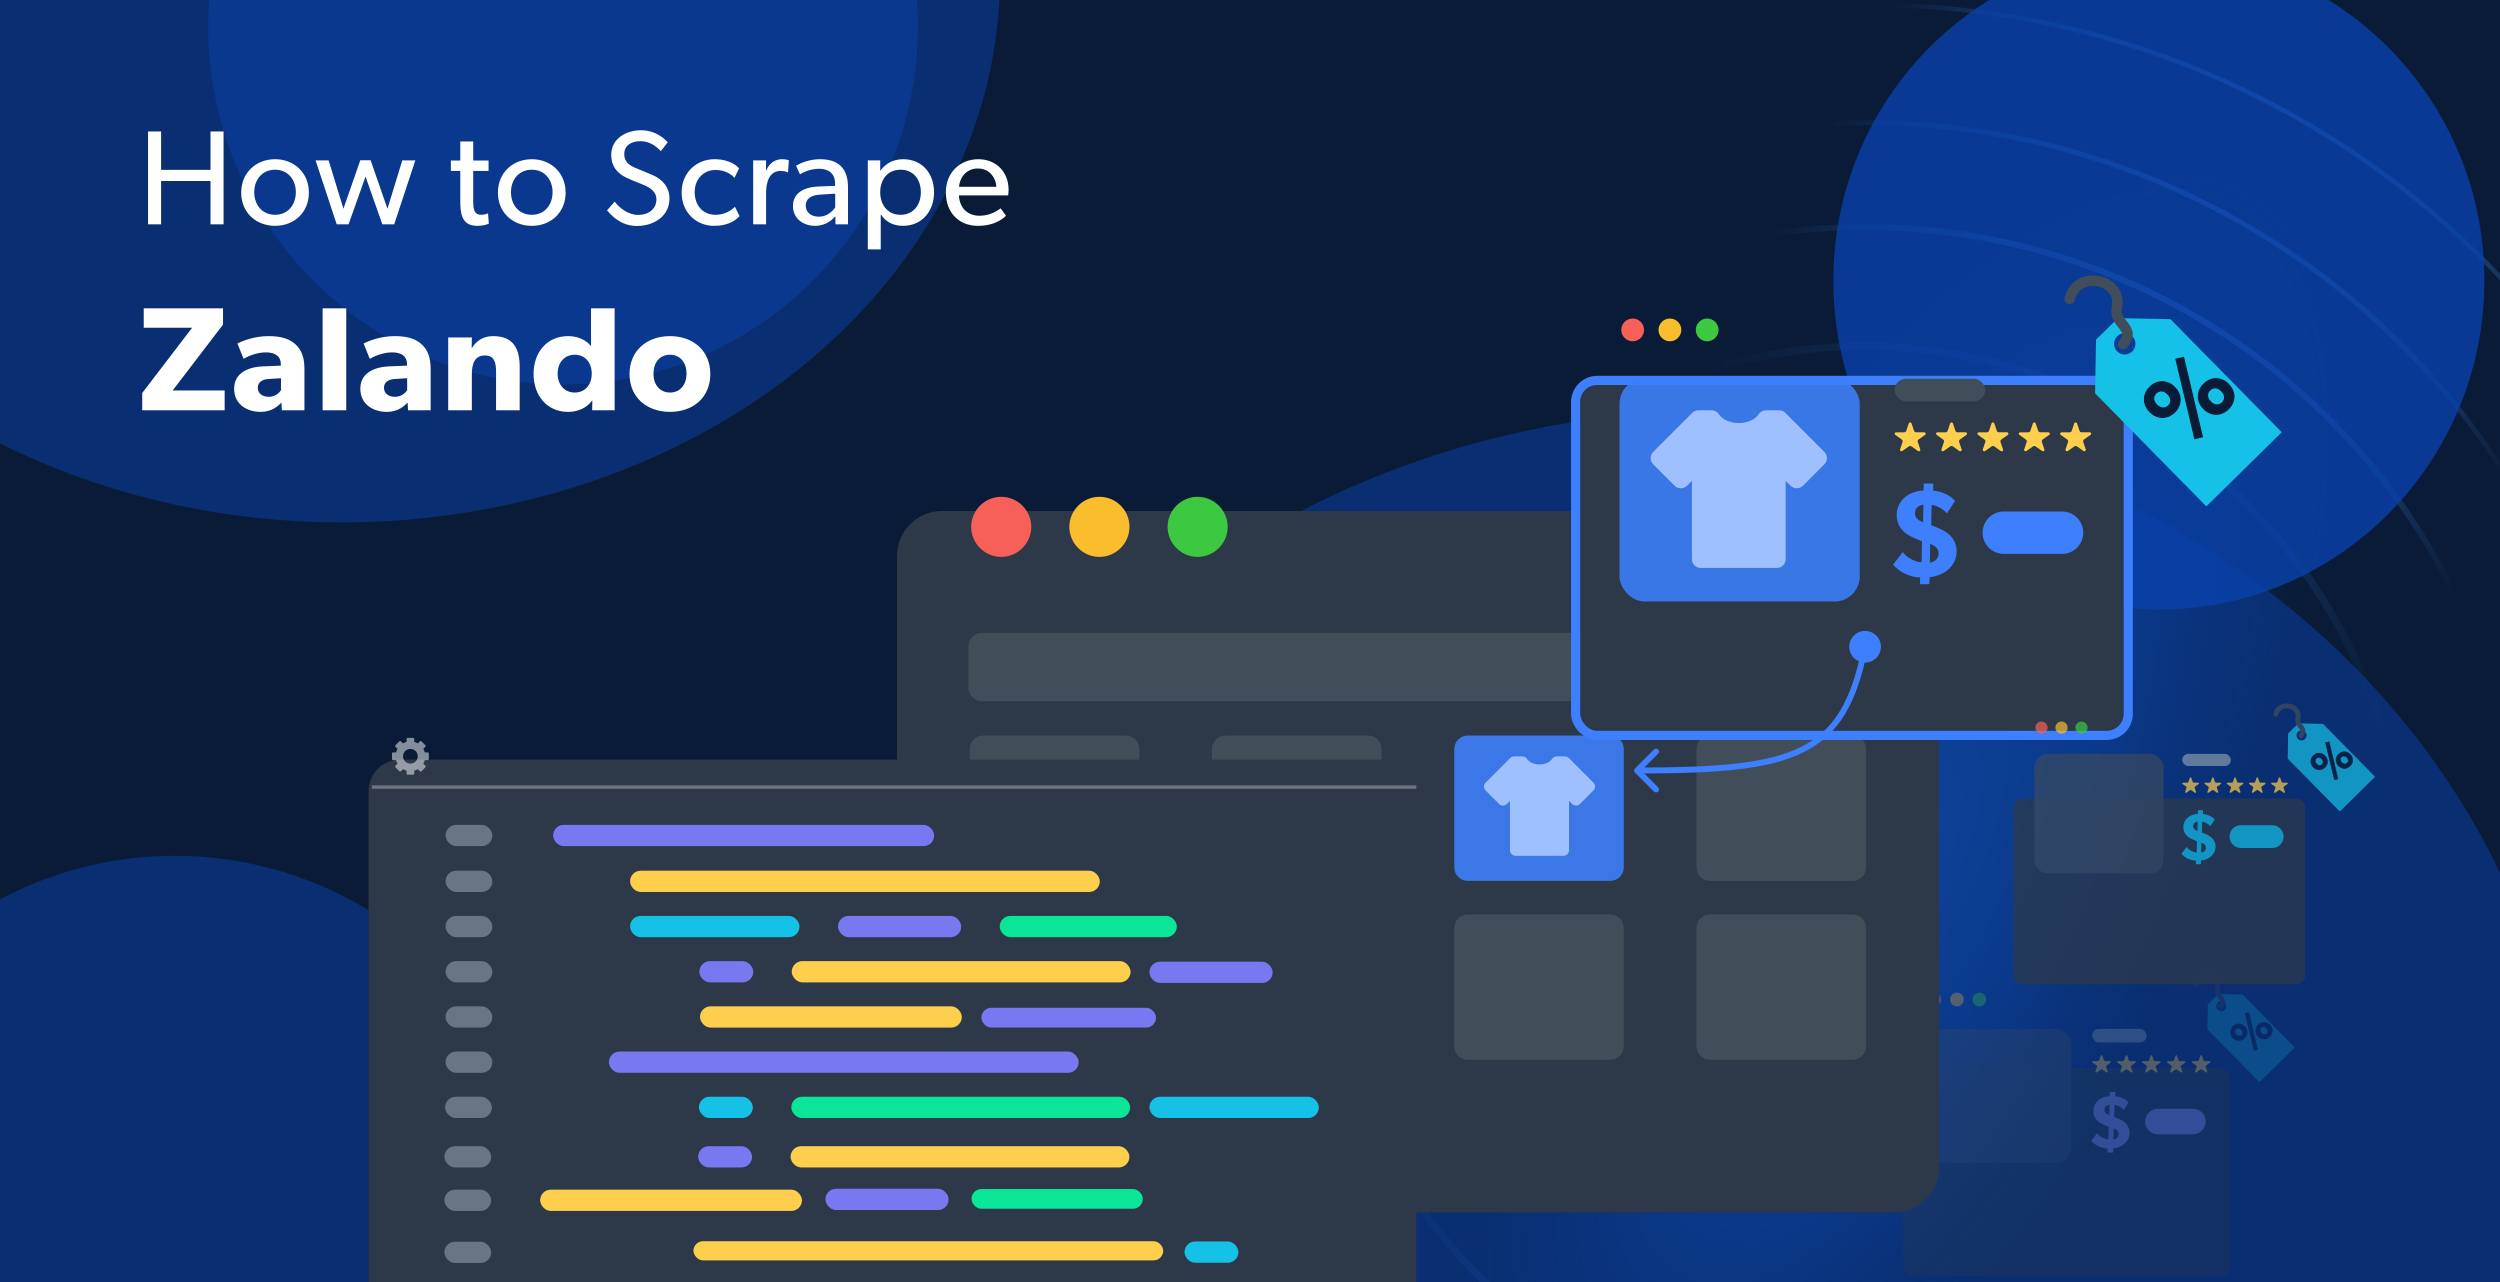 <svg width="780" height="400" viewBox="0 0 780 400" fill="none" xmlns="http://www.w3.org/2000/svg">
<g clip-path="url(#clip0_947_570)">
<rect width="782" height="400" fill="#091B36"/>
<ellipse cx="599.719" cy="275.285" rx="290" ry="117.848" transform="rotate(117.074 599.719 275.285)" fill="url(#paint0_radial_947_570)"/>
<mask id="mask0_947_570" style="mask-type:alpha" maskUnits="userSpaceOnUse" x="325" y="-82" width="522" height="708">
<path d="M541.492 625.344L846.695 28.263L630.982 -82L325.78 515.081L541.492 625.344Z" fill="url(#paint1_linear_947_570)"/>
</mask>
<g mask="url(#mask0_947_570)">
<g filter="url(#filter0_d_947_570)">
<path d="M342.686 144.276C274.609 277.458 327.23 440.531 460.218 508.509C593.206 576.487 756.201 523.628 824.279 390.446C892.356 257.263 839.735 94.191 706.747 26.212C573.759 -41.765 410.764 11.093 342.686 144.276Z" stroke="url(#paint2_linear_947_570)" stroke-width="1.412"/>
</g>
<g filter="url(#filter1_d_947_570)">
<path d="M371.671 161.996C312.121 278.496 358.151 421.143 474.481 480.606C590.811 540.069 733.39 493.831 792.94 377.331C852.49 260.831 806.46 118.185 690.13 58.722C573.8 -0.742 431.221 45.496 371.671 161.996Z" stroke="url(#paint3_linear_947_570)" stroke-width="1.563"/>
</g>
<g filter="url(#filter2_d_947_570)">
<path d="M399.517 176.406C347.86 277.466 387.789 401.207 488.701 452.789C589.614 504.371 713.296 464.262 764.954 363.201C816.611 262.142 776.682 138.401 675.77 86.818C574.857 35.236 451.175 75.346 399.517 176.406Z" stroke="url(#paint4_linear_947_570)" stroke-width="1.856"/>
</g>
<g opacity="0.4">
<g filter="url(#filter3_d_947_570)">
<path d="M431.048 192.581C388.363 276.087 421.356 378.333 504.739 420.955C588.123 463.577 690.321 430.435 733.005 346.93C775.69 263.424 742.697 161.178 659.313 118.556C575.93 75.934 473.732 109.076 431.048 192.581Z" stroke="url(#paint5_linear_947_570)" stroke-width="2.302"/>
</g>
</g>
</g>
<g opacity="0.8" filter="url(#filter4_f_947_570)">
<ellipse cx="673.562" cy="87.578" rx="101.562" ry="102.578" fill="#0941AB"/>
</g>
<g opacity="0.5" filter="url(#filter5_f_947_570)">
<ellipse cx="54.5" cy="386" rx="117.5" ry="119" fill="#0941AB"/>
</g>
<g opacity="0.5" filter="url(#filter6_f_947_570)">
<ellipse cx="537" cy="368" rx="265" ry="240" fill="#0941AB"/>
</g>
<g opacity="0.5" filter="url(#filter7_f_947_570)">
<ellipse cx="175.672" cy="8.25" rx="110.703" ry="111.719" fill="#0941AB"/>
</g>
<g opacity="0.5" filter="url(#filter8_f_947_570)">
<ellipse cx="106.5" cy="-7.5" rx="205.5" ry="170.5" fill="#0941AB"/>
</g>
<path d="M69.754 70H65.68V56.476H50.266V70H46.192V41.02H50.266V52.99H65.68V41.02H69.754V70ZM96.376 60.088C96.376 66.304 91.756 70.462 85.834 70.462C79.87 70.462 75.25 66.304 75.25 60.088C75.25 53.914 79.87 49.672 85.834 49.672C91.756 49.672 96.376 53.914 96.376 60.088ZM92.302 59.962C92.302 56.056 89.824 52.948 85.834 52.948C81.802 52.948 79.324 56.056 79.324 59.962C79.324 63.91 81.802 67.018 85.834 67.018C89.824 67.018 92.302 63.91 92.302 59.962ZM129.583 50.05L122.989 70H119.293L114.043 55.09L108.751 70H105.055L98.461 50.05H102.535L107.155 65.128L112.405 50.008H115.639L120.889 65.128L125.509 50.05H129.583ZM152.514 69.79C151.464 70.252 150.246 70.462 148.86 70.462C143.862 70.462 143.61 66.346 143.61 62.44V53.326H140.67V50.092H143.61V44.128H147.642V50.092H152.43V53.326H147.642V62.356C147.642 64.036 147.684 65.17 148.146 66.01C148.524 66.64 149.07 67.018 150.204 67.018C151.38 67.018 152.262 66.556 152.262 66.556L152.514 69.79ZM176.477 60.088C176.477 66.304 171.857 70.462 165.935 70.462C159.971 70.462 155.351 66.304 155.351 60.088C155.351 53.914 159.971 49.672 165.935 49.672C171.857 49.672 176.477 53.914 176.477 60.088ZM172.403 59.962C172.403 56.056 169.925 52.948 165.935 52.948C161.903 52.948 159.425 56.056 159.425 59.962C159.425 63.91 161.903 67.018 165.935 67.018C169.925 67.018 172.403 63.91 172.403 59.962ZM208.88 61.936C208.88 67.564 203.84 70.504 198.758 70.504C193.676 70.504 190.778 67.228 189.392 65.632L191.786 62.902C193.256 64.876 195.986 67.06 199.136 67.06C202.286 67.06 204.806 65.254 204.806 62.188C204.806 59.164 201.572 57.988 200.102 57.4C198.59 56.812 196.574 56.014 195.482 55.468C192.5 54.082 190.694 51.772 190.694 48.37C190.694 43.204 195.398 40.642 200.018 40.642C204.764 40.642 207.536 43.54 208.334 44.38L206.192 47.152C204.764 45.64 202.664 44.044 199.808 44.044C196.952 44.044 194.768 45.388 194.768 48.076C194.768 50.764 196.742 51.772 198.506 52.486L203.84 54.712C206.822 56.098 208.88 58.492 208.88 61.936ZM230.728 67.438C230.14 68.026 228.082 70.462 222.748 70.462C217.372 70.462 212.668 66.43 212.668 60.046C212.668 53.62 217.582 49.672 222.874 49.672C228.208 49.672 230.392 52.276 230.602 52.528L229.174 55.468C228.502 54.796 226.738 53.032 223.21 53.032C219.682 53.032 216.742 55.72 216.742 59.92C216.742 64.12 219.346 67.018 223.21 67.018C227.116 67.018 229.3 64.498 229.3 64.498L230.728 67.438ZM246.12 50.008L245.868 53.746H245.7C245.322 53.578 244.608 53.326 243.516 53.326C239.904 53.326 239.022 57.148 239.022 60.046V70H234.99V50.05H239.022L238.98 53.116H239.106C240.072 50.848 241.878 49.672 244.02 49.672C245.364 49.672 246.12 50.008 246.12 50.008ZM264.576 70H260.67L260.628 67.48C259.83 68.32 257.94 70.462 254.286 70.462C250.59 70.462 247.398 68.152 247.398 64.288C247.398 60.382 250.59 58.408 255.21 58.198L260.544 57.988V57.19C260.544 54.166 258.486 52.654 255.588 52.654C252.69 52.654 250.254 53.956 249.582 54.376L248.364 51.688C249.834 50.848 252.522 49.672 255.84 49.672C261.678 49.672 264.576 52.612 264.576 58.408V70ZM260.586 60.424L255.924 60.718C252.69 60.886 251.388 62.272 251.388 64.162C251.388 66.052 252.858 67.606 255.504 67.606C258.108 67.606 259.83 65.842 260.586 64.708V60.424ZM291.422 60.004C291.422 65.926 287.642 70.462 281.72 70.462C278.57 70.462 276.26 69.118 274.832 66.892L274.79 66.85V77.812H270.758V50.05H274.622V53.2H274.706C276.47 50.848 278.864 49.672 281.804 49.672C287.684 49.672 291.422 54.082 291.422 60.004ZM287.306 59.962C287.306 55.972 284.954 52.948 280.964 52.948C276.974 52.948 274.622 55.972 274.622 59.962C274.622 63.952 276.974 67.018 280.964 67.018C284.954 67.018 287.306 63.952 287.306 59.962ZM314.678 59.206C314.678 59.962 314.552 60.97 314.552 60.97H299.18C299.39 64.918 301.91 67.312 305.606 67.312C309.344 67.312 311.738 65.296 312.2 65.002L313.88 67.312C313.628 67.522 311.066 70.462 305.102 70.462C299.18 70.462 295.106 66.346 295.106 60.004C295.106 53.704 299.684 49.672 305.228 49.672C310.772 49.672 314.678 53.62 314.678 59.206ZM310.856 58.282C310.814 56.056 309.134 52.57 305.102 52.57C301.112 52.57 299.348 55.888 299.222 58.282H310.856ZM70.093 128H44.382V122.609L59.956 102.243H44.843V96.207H69.586V101.276L53.874 121.826H70.093V128ZM94.987 128H87.938L87.799 125.604C86.832 126.572 84.989 128.507 81.303 128.507C77.294 128.507 73.055 126.341 73.055 121.273C73.055 116.204 77.709 114.5 81.902 114.315L87.615 114.085V113.578C87.615 111.182 85.91 109.938 82.961 109.938C80.059 109.938 77.156 111.228 76.004 111.965L74.069 107.173C76.004 106.206 79.552 104.87 83.791 104.87C88.03 104.87 90.472 105.837 92.269 107.496C94.02 109.155 94.987 111.366 94.987 115.191V128ZM87.661 118.001L84.021 118.232C81.763 118.324 80.427 119.292 80.427 120.996C80.427 122.747 81.856 123.807 83.883 123.807C85.864 123.807 87.201 122.517 87.661 121.734V118.001ZM108.028 128H100.656V96.207H108.028V128ZM134.358 128H127.308L127.17 125.604C126.202 126.572 124.359 128.507 120.673 128.507C116.664 128.507 112.425 126.341 112.425 121.273C112.425 116.204 117.079 114.5 121.272 114.315L126.986 114.085V113.578C126.986 111.182 125.281 109.938 122.332 109.938C119.429 109.938 116.526 111.228 115.374 111.965L113.439 107.173C115.374 106.206 118.922 104.87 123.161 104.87C127.4 104.87 129.842 105.837 131.639 107.496C133.39 109.155 134.358 111.366 134.358 115.191V128ZM127.032 118.001L123.392 118.232C121.134 118.324 119.798 119.292 119.798 120.996C119.798 122.747 121.226 123.807 123.253 123.807C125.235 123.807 126.571 122.517 127.032 121.734V118.001ZM162.143 128H154.77V116.158C154.77 113.163 154.31 110.906 151.269 110.906C148.089 110.906 147.214 113.486 147.214 116.757V128H139.842V105.284H147.214L147.168 108.556H147.26C148.504 106.528 150.577 104.87 153.849 104.87C160.438 104.87 162.143 109.109 162.143 114.592V128ZM191.766 128H184.762L184.808 125.005L184.67 125.051C182.965 127.355 180.247 128.507 177.206 128.507C170.617 128.507 166.47 123.346 166.47 116.665C166.47 109.984 170.617 104.87 177.206 104.87C181.353 104.87 183.657 106.943 184.394 108.049V96.207H191.766V128ZM184.624 116.573C184.624 113.071 182.505 110.675 179.325 110.675C176.146 110.675 173.98 113.071 173.98 116.573C173.98 120.075 176.146 122.471 179.325 122.471C182.505 122.471 184.624 120.075 184.624 116.573ZM221.618 116.711C221.618 124.037 216.227 128.507 209.039 128.507C201.851 128.507 196.414 124.037 196.414 116.711C196.414 109.385 201.851 104.87 209.039 104.87C216.227 104.87 221.618 109.385 221.618 116.711ZM214.2 116.573C214.2 113.209 212.265 110.675 209.039 110.675C205.768 110.675 203.879 113.209 203.879 116.573C203.879 119.937 205.768 122.471 209.039 122.471C212.265 122.471 214.2 119.937 214.2 116.573Z" fill="white"/>
<g opacity="0.3">
<g filter="url(#filter9_d_947_570)">
<rect x="593.718" y="305.426" width="102.061" height="64.948" rx="3.2" fill="#2D3948"/>
</g>
<rect x="652.766" y="321.008" width="17" height="4.25" rx="2.125" fill="#8599AC"/>
<rect opacity="0.88" x="601.1" y="321.008" width="45.106" height="41.825" rx="4.686" fill="#424D5A"/>
<path d="M605.711 311.84C605.711 313.014 604.743 313.981 603.57 313.981C602.397 313.981 601.429 313.014 601.429 311.84C601.429 310.667 602.397 309.699 603.57 309.699C604.743 309.699 605.711 310.667 605.711 311.84Z" fill="#F66058"/>
<path d="M612.703 311.84C612.703 313.014 611.735 313.981 610.562 313.981C609.389 313.981 608.421 313.014 608.421 311.84C608.421 310.667 609.389 309.699 610.562 309.699C611.765 309.699 612.703 310.667 612.703 311.84Z" fill="#F9BD2E"/>
<path d="M619.702 311.84C619.702 313.014 618.735 313.981 617.561 313.981C616.388 313.981 615.42 313.014 615.42 311.84C615.42 310.667 616.388 309.699 617.561 309.699C618.735 309.699 619.702 310.667 619.702 311.84Z" fill="#3CC840"/>
<path fill-rule="evenodd" clip-rule="evenodd" d="M669.283 349.923C669.283 347.725 671.063 345.943 673.259 345.943L684.214 345.943C686.41 345.943 688.19 347.725 688.19 349.923C688.19 352.122 686.41 353.904 684.214 353.904H673.259C671.063 353.904 669.283 352.122 669.283 349.923Z" fill="#9D97F4"/>
<path d="M664.41 353.453C664.41 351.366 663.159 349.99 661.171 349.136L659.625 348.495L659.723 344.7C660.631 344.818 661.76 345.388 662.594 346.289L664.116 343.94C663.134 342.802 661.465 342.138 659.993 342.019L660.017 340.69H658.25L658.201 341.971C656.876 342.09 655.6 342.493 654.765 343.205C653.857 343.964 653.146 345.079 653.146 346.645C653.146 348.59 654.324 349.634 654.863 350.037C655.403 350.464 656.14 350.82 657.072 351.2L657.907 351.532L657.833 355.494C656.778 355.47 655.011 354.64 654.299 353.548L652.483 355.921C653.71 357.415 655.722 358.269 657.563 358.34L657.514 359.598H659.281L659.33 358.293C660.263 358.222 661.662 357.771 662.521 357.107C663.478 356.371 664.41 355.138 664.41 353.453ZM658.177 344.676L658.103 347.973L657.833 347.855C657.22 347.57 656.581 347.143 656.581 346.265C656.581 345.34 657.244 344.747 658.177 344.676ZM661.024 353.904C661.024 354.829 660.14 355.47 659.379 355.541L659.453 352.006L659.846 352.196C660.582 352.552 661.024 353.003 661.024 353.904Z" fill="#9D97F4"/>
<path d="M658.352 331.068H656.805V331.065C656.719 331.064 656.636 331.039 656.566 330.992C656.497 330.945 656.444 330.879 656.416 330.804C656.412 330.792 656.407 330.781 656.404 330.769L655.95 329.412L655.939 329.378C655.92 329.327 655.883 329.283 655.835 329.252C655.786 329.222 655.729 329.207 655.67 329.209C655.612 329.211 655.556 329.231 655.51 329.265C655.465 329.299 655.432 329.345 655.417 329.398L654.958 330.763C654.958 330.764 654.958 330.765 654.958 330.766C654.954 330.78 654.949 330.794 654.944 330.808C654.915 330.883 654.862 330.948 654.793 330.994C654.723 331.04 654.64 331.065 654.555 331.066V331.069H653.007C652.939 331.08 652.878 331.113 652.834 331.162C652.791 331.211 652.768 331.273 652.769 331.336C652.768 331.377 652.778 331.418 652.797 331.455C652.816 331.493 652.843 331.525 652.878 331.551L652.891 331.561L654.093 332.413C654.15 332.451 654.196 332.502 654.228 332.56C654.26 332.618 654.277 332.683 654.276 332.749C654.276 332.779 654.272 332.81 654.265 332.839C654.26 332.862 654.252 332.885 654.243 332.906L653.787 334.27V334.275L653.783 334.285C653.776 334.31 653.772 334.336 653.772 334.362C653.771 334.397 653.778 334.431 653.791 334.464C653.804 334.496 653.824 334.526 653.85 334.551C653.876 334.577 653.907 334.597 653.941 334.611C653.975 334.625 654.012 334.632 654.05 334.633C654.098 334.633 654.146 334.621 654.187 334.598L654.236 334.564L655.43 333.721L655.456 333.702C655.522 333.659 655.6 333.636 655.681 333.636C655.761 333.635 655.84 333.657 655.907 333.698C655.922 333.707 655.936 333.717 655.949 333.728L657.136 334.568L657.169 334.592C657.213 334.617 657.264 334.63 657.315 334.63C657.352 334.629 657.389 334.621 657.423 334.607C657.458 334.593 657.488 334.573 657.514 334.548C657.54 334.523 657.56 334.493 657.573 334.46C657.587 334.428 657.593 334.393 657.592 334.359C657.592 334.331 657.588 334.304 657.579 334.278C657.579 334.274 657.576 334.27 657.575 334.265L657.117 332.897C657.11 332.879 657.104 332.861 657.1 332.842C657.08 332.767 657.084 332.689 657.109 332.616C657.135 332.543 657.182 332.478 657.245 332.428C657.255 332.42 657.266 332.413 657.277 332.406L658.466 331.565L658.502 331.539C658.533 331.513 658.558 331.481 658.574 331.446C658.591 331.41 658.599 331.372 658.599 331.333C658.599 331.269 658.574 331.206 658.529 331.158C658.483 331.109 658.42 331.077 658.352 331.068Z" fill="#FECE4D"/>
<path d="M666.122 331.068H664.575V331.066C664.489 331.065 664.406 331.039 664.337 330.992C664.267 330.945 664.215 330.88 664.187 330.804C664.182 330.792 664.178 330.781 664.175 330.769L663.721 329.412L663.709 329.378C663.69 329.327 663.653 329.283 663.605 329.253C663.556 329.222 663.499 329.207 663.44 329.209C663.382 329.211 663.326 329.231 663.28 329.265C663.235 329.299 663.202 329.345 663.187 329.398L662.728 330.764C662.728 330.764 662.728 330.765 662.728 330.766C662.724 330.78 662.719 330.794 662.714 330.808C662.685 330.883 662.633 330.948 662.563 330.994C662.494 331.04 662.411 331.065 662.325 331.066V331.069H660.777C660.709 331.08 660.648 331.113 660.605 331.162C660.561 331.211 660.538 331.273 660.539 331.336C660.538 331.378 660.548 331.418 660.567 331.455C660.586 331.493 660.614 331.525 660.648 331.551L660.661 331.561L661.863 332.413C661.933 332.461 661.987 332.527 662.018 332.603C662.049 332.679 662.055 332.762 662.035 332.841C662.03 332.864 662.023 332.886 662.013 332.908L661.557 334.272V334.276L661.554 334.286C661.546 334.312 661.542 334.338 661.542 334.364C661.541 334.399 661.548 334.433 661.561 334.466C661.574 334.498 661.594 334.528 661.62 334.553C661.646 334.579 661.677 334.599 661.711 334.613C661.745 334.627 661.782 334.634 661.82 334.635C661.868 334.635 661.916 334.623 661.958 334.6L662.006 334.566L663.2 333.723L663.226 333.704C663.292 333.662 663.37 333.638 663.451 333.638C663.532 333.637 663.61 333.659 663.677 333.7C663.692 333.709 663.706 333.719 663.719 333.729L664.906 334.569L664.94 334.594C664.983 334.619 665.034 334.632 665.085 334.632C665.123 334.631 665.159 334.623 665.193 334.609C665.228 334.595 665.258 334.575 665.284 334.55C665.31 334.525 665.33 334.495 665.343 334.462C665.357 334.43 665.363 334.395 665.362 334.361C665.362 334.333 665.358 334.306 665.349 334.28C665.349 334.276 665.346 334.272 665.345 334.267L664.887 332.899C664.879 332.881 664.873 332.862 664.869 332.844C664.861 332.812 664.857 332.779 664.856 332.746C664.856 332.686 664.87 332.626 664.897 332.572C664.924 332.517 664.964 332.468 665.013 332.43C665.024 332.422 665.034 332.414 665.045 332.407L666.234 331.566L666.27 331.54C666.301 331.514 666.326 331.482 666.342 331.447C666.359 331.412 666.368 331.373 666.367 331.335C666.368 331.27 666.343 331.208 666.298 331.159C666.253 331.11 666.191 331.078 666.122 331.068Z" fill="#FECE4D"/>
<path d="M673.894 331.068H672.347V331.066C672.261 331.065 672.178 331.039 672.108 330.992C672.039 330.945 671.986 330.88 671.959 330.804C671.954 330.792 671.95 330.781 671.946 330.769L671.492 329.412L671.481 329.378C671.461 329.327 671.425 329.283 671.376 329.253C671.328 329.222 671.27 329.207 671.212 329.209C671.154 329.211 671.098 329.231 671.052 329.265C671.006 329.299 670.974 329.345 670.959 329.398L670.499 330.764C670.499 330.764 670.499 330.764 670.499 330.766C670.496 330.78 670.491 330.794 670.485 330.808C670.457 330.883 670.404 330.948 670.335 330.994C670.265 331.04 670.182 331.065 670.097 331.066V331.069H668.548C668.481 331.08 668.42 331.113 668.376 331.162C668.333 331.211 668.309 331.273 668.31 331.336C668.31 331.378 668.319 331.418 668.338 331.456C668.357 331.493 668.385 331.526 668.42 331.551L668.432 331.561L669.635 332.413C669.705 332.461 669.759 332.527 669.79 332.603C669.82 332.679 669.826 332.762 669.807 332.841C669.802 332.864 669.794 332.886 669.785 332.908L669.329 334.272V334.277L669.325 334.286C669.318 334.312 669.314 334.338 669.314 334.364C669.313 334.399 669.319 334.433 669.333 334.466C669.346 334.498 669.366 334.528 669.392 334.553C669.418 334.579 669.449 334.599 669.483 334.613C669.517 334.627 669.554 334.634 669.591 334.635C669.64 334.635 669.688 334.623 669.729 334.6L669.778 334.566L670.971 333.723L670.998 333.704C671.064 333.662 671.142 333.638 671.223 333.638C671.303 333.637 671.382 333.659 671.449 333.7C671.464 333.709 671.478 333.719 671.491 333.729L672.678 334.569L672.711 334.594C672.755 334.619 672.805 334.632 672.857 334.632C672.894 334.631 672.931 334.623 672.965 334.609C672.999 334.595 673.03 334.575 673.056 334.55C673.081 334.525 673.102 334.495 673.115 334.462C673.128 334.43 673.135 334.395 673.134 334.361C673.134 334.333 673.13 334.306 673.121 334.28C673.121 334.276 673.118 334.272 673.117 334.267L672.659 332.899C672.652 332.881 672.646 332.862 672.641 332.844C672.633 332.812 672.629 332.779 672.629 332.746C672.628 332.686 672.642 332.626 672.669 332.572C672.696 332.517 672.736 332.468 672.785 332.43C672.796 332.422 672.806 332.414 672.817 332.407L674.006 331.566L674.043 331.54C674.074 331.514 674.098 331.482 674.115 331.447C674.132 331.412 674.14 331.373 674.14 331.335C674.14 331.27 674.116 331.208 674.071 331.159C674.025 331.11 673.963 331.078 673.894 331.068Z" fill="#FECE4D"/>
<path d="M681.662 331.068H680.115V331.066C680.029 331.065 679.946 331.039 679.876 330.992C679.807 330.945 679.754 330.88 679.726 330.804C679.722 330.792 679.718 330.781 679.714 330.769L679.26 329.412L679.249 329.378C679.229 329.327 679.193 329.283 679.144 329.253C679.096 329.222 679.038 329.207 678.98 329.209C678.921 329.211 678.865 329.231 678.82 329.265C678.774 329.299 678.742 329.345 678.727 329.398L678.267 330.764C678.267 330.764 678.267 330.765 678.267 330.766C678.264 330.78 678.259 330.794 678.253 330.808C678.225 330.883 678.172 330.948 678.103 330.994C678.033 331.04 677.95 331.065 677.865 331.066V331.069H676.316C676.249 331.08 676.188 331.113 676.144 331.162C676.1 331.211 676.077 331.273 676.078 331.336C676.078 331.378 676.087 331.418 676.106 331.456C676.125 331.493 676.153 331.526 676.187 331.551L676.2 331.561L677.402 332.413C677.473 332.461 677.527 332.527 677.558 332.603C677.588 332.679 677.594 332.762 677.575 332.841C677.57 332.864 677.562 332.886 677.552 332.908L677.096 334.272V334.276L677.093 334.286C677.085 334.312 677.081 334.338 677.081 334.364C677.08 334.399 677.087 334.433 677.1 334.466C677.113 334.498 677.134 334.528 677.159 334.553C677.185 334.579 677.216 334.599 677.25 334.613C677.284 334.627 677.321 334.634 677.359 334.635C677.407 334.635 677.455 334.623 677.497 334.6L677.545 334.566L678.739 333.723L678.765 333.704C678.831 333.662 678.91 333.638 678.99 333.638C679.071 333.637 679.149 333.659 679.217 333.7C679.231 333.709 679.246 333.719 679.259 333.729L680.446 334.569L680.479 334.594C680.523 334.619 680.573 334.632 680.625 334.632C680.662 334.631 680.699 334.623 680.733 334.609C680.767 334.595 680.798 334.575 680.824 334.55C680.849 334.525 680.869 334.495 680.883 334.462C680.896 334.43 680.903 334.395 680.901 334.361C680.902 334.333 680.897 334.306 680.889 334.28C680.889 334.276 680.886 334.272 680.884 334.267L680.427 332.899C680.419 332.881 680.413 332.862 680.409 332.844C680.4 332.812 680.396 332.779 680.396 332.746C680.396 332.686 680.409 332.626 680.436 332.572C680.464 332.517 680.503 332.468 680.553 332.43C680.563 332.422 680.574 332.414 680.584 332.407L681.774 331.566L681.81 331.54C681.84 331.514 681.865 331.482 681.882 331.447C681.899 331.412 681.907 331.373 681.907 331.335C681.907 331.27 681.883 331.208 681.838 331.159C681.793 331.11 681.73 331.078 681.662 331.068Z" fill="#FECE4D"/>
<path d="M689.426 331.068H687.879V331.066C687.793 331.065 687.71 331.039 687.641 330.992C687.571 330.945 687.519 330.88 687.491 330.804C687.486 330.792 687.482 330.781 687.479 330.769L687.025 329.412L687.013 329.378C686.994 329.327 686.957 329.283 686.909 329.253C686.86 329.222 686.803 329.207 686.744 329.209C686.686 329.211 686.63 329.231 686.584 329.265C686.539 329.299 686.506 329.345 686.491 329.398L686.032 330.764C686.032 330.764 686.032 330.764 686.032 330.766C686.028 330.78 686.023 330.794 686.018 330.808C685.989 330.883 685.937 330.948 685.867 330.994C685.798 331.04 685.714 331.065 685.629 331.066V331.069H684.08C684.013 331.08 683.952 331.113 683.908 331.162C683.864 331.211 683.841 331.273 683.842 331.336C683.842 331.378 683.851 331.418 683.87 331.455C683.889 331.493 683.917 331.525 683.951 331.551L683.964 331.561L685.168 332.412C685.238 332.46 685.292 332.526 685.323 332.602C685.354 332.678 685.36 332.761 685.34 332.84C685.335 332.863 685.327 332.886 685.318 332.907L684.862 334.271V334.276L684.858 334.286C684.851 334.311 684.847 334.337 684.847 334.363C684.846 334.398 684.852 334.432 684.865 334.465C684.879 334.497 684.899 334.527 684.925 334.552C684.95 334.578 684.981 334.598 685.016 334.612C685.05 334.626 685.087 334.633 685.124 334.634C685.173 334.634 685.22 334.622 685.262 334.599L685.311 334.565L686.504 333.722L686.53 333.703C686.597 333.66 686.675 333.637 686.755 333.637C686.836 333.636 686.915 333.658 686.982 333.699C686.997 333.708 687.011 333.718 687.024 333.729L688.21 334.569L688.244 334.593C688.288 334.618 688.338 334.631 688.39 334.631C688.427 334.63 688.464 334.623 688.498 334.609C688.532 334.594 688.563 334.574 688.589 334.549C688.614 334.524 688.634 334.494 688.648 334.461C688.661 334.429 688.667 334.394 688.666 334.36C688.667 334.332 688.662 334.305 688.654 334.279C688.654 334.275 688.651 334.271 688.649 334.266L688.191 332.898C688.184 332.88 688.178 332.862 688.174 332.843C688.165 332.811 688.161 332.778 688.161 332.745C688.16 332.685 688.174 332.625 688.201 332.571C688.228 332.516 688.268 332.468 688.318 332.429C688.328 332.421 688.339 332.413 688.349 332.406L689.539 331.565L689.574 331.539C689.605 331.513 689.63 331.482 689.647 331.446C689.664 331.411 689.672 331.373 689.672 331.334C689.672 331.269 689.647 331.207 689.602 331.158C689.557 331.11 689.495 331.078 689.426 331.068Z" fill="#FECE4D"/>
<g opacity="0.7">
<g filter="url(#filter10_d_947_570)">
<path fill-rule="evenodd" clip-rule="evenodd" d="M688.837 311.244L692.04 308.092L699.71 308.242L699.711 308.241L699.712 308.242L699.712 308.242L699.712 308.243L715.964 324.755L704.958 335.587L688.705 319.074L688.706 319.072L688.837 311.244ZM693.426 313.354C694.261 313.137 694.763 312.285 694.546 311.45C694.329 310.615 693.477 310.113 692.641 310.33C691.806 310.547 691.305 311.399 691.522 312.234C691.738 313.069 692.591 313.571 693.426 313.354Z" fill="#15C1E6"/>
<path fill-rule="evenodd" clip-rule="evenodd" d="M691.93 303.464C692.603 304.312 692.904 305.442 692.63 306.747C692.487 307.429 692.795 307.834 693.304 308.507C693.376 308.601 693.452 308.701 693.531 308.808C693.813 309.188 694.161 309.709 694.208 310.367C694.257 311.061 693.965 311.729 693.378 312.405C693.101 312.723 692.618 312.757 692.3 312.48C691.981 312.203 691.947 311.72 692.224 311.402C692.654 310.907 692.693 310.624 692.682 310.475C692.669 310.289 692.567 310.075 692.302 309.718C692.249 309.646 692.187 309.569 692.121 309.484C691.622 308.85 690.836 307.851 691.133 306.433C691.318 305.553 691.11 304.891 690.732 304.414C690.339 303.919 689.718 303.571 689.012 303.44C687.589 303.176 686.117 303.809 685.74 305.452C685.645 305.863 685.235 306.121 684.824 306.026C684.412 305.932 684.155 305.521 684.249 305.11C684.857 302.462 687.288 301.565 689.291 301.936C690.298 302.123 691.271 302.633 691.93 303.464Z" fill="#424D5A"/>
</g>
<path d="M703.251 327.688L703.269 327.765L703.345 327.745L704.305 327.5L704.378 327.482L704.361 327.408L701.646 315.957L701.628 315.881L701.553 315.899L700.583 316.134L700.508 316.152L700.526 316.227C701.069 318.484 701.605 320.747 702.14 323.008C702.51 324.571 702.88 326.132 703.251 327.688ZM696.719 323.847C697.258 324.386 697.902 324.653 698.545 324.653C699.187 324.653 699.821 324.386 700.34 323.867C700.858 323.349 701.125 322.715 701.125 322.072C701.125 321.43 700.858 320.786 700.319 320.247C699.78 319.708 699.136 319.441 698.494 319.441C697.851 319.441 697.217 319.708 696.699 320.227C696.181 320.745 695.913 321.379 695.913 322.021C695.913 322.664 696.181 323.308 696.719 323.847ZM699.312 321.234C699.583 321.505 699.735 321.81 699.759 322.107C699.782 322.402 699.68 322.696 699.424 322.952C699.168 323.207 698.877 323.307 698.585 323.281C698.291 323.255 697.988 323.1 697.717 322.829C697.44 322.553 697.286 322.25 697.261 321.958C697.236 321.667 697.338 321.378 697.594 321.122C697.85 320.866 698.142 320.761 698.436 320.783C698.731 320.806 699.036 320.958 699.312 321.234ZM704.578 323.398C705.122 323.942 705.764 324.206 706.403 324.202C707.041 324.199 707.67 323.926 708.188 323.408C708.711 322.885 708.984 322.256 708.986 321.619C708.989 320.981 708.721 320.342 708.178 319.798C707.639 319.26 707 318.992 706.361 318.993C705.722 318.995 705.091 319.265 704.568 319.788C704.05 320.306 703.78 320.937 703.777 321.577C703.774 322.217 704.039 322.859 704.578 323.398ZM707.17 320.785C707.446 321.061 707.599 321.366 707.621 321.661C707.643 321.954 707.539 322.247 707.283 322.503C707.032 322.753 706.742 322.856 706.45 322.832C706.156 322.809 705.851 322.656 705.575 322.38C705.304 322.109 705.152 321.804 705.127 321.509C705.102 321.215 705.203 320.923 705.453 320.673C705.708 320.417 706.003 320.314 706.298 320.338C706.594 320.362 706.899 320.514 707.17 320.785Z" fill="#091B36" stroke="#091B36" stroke-width="0.155"/>
</g>
</g>
<g filter="url(#filter11_d_947_570)">
<g filter="url(#filter12_d_947_570)">
<rect x="279.878" y="127.582" width="325.1" height="218.817" rx="14.014" fill="#2D3948"/>
</g>
<path d="M321.756 160.378C321.756 165.517 317.516 169.756 312.378 169.756C307.239 169.756 303 165.517 303 160.378C303 155.239 307.239 151 312.378 151C317.516 151 321.756 155.239 321.756 160.378Z" fill="#F66058"/>
<path d="M352.394 160.378C352.394 165.517 348.154 169.756 343.016 169.756C337.877 169.756 333.638 165.517 333.638 160.378C333.638 155.239 337.877 151 343.016 151C348.283 151 352.394 155.239 352.394 160.378Z" fill="#F9BD2E"/>
<path d="M383.036 160.378C383.036 165.517 378.796 169.756 373.658 169.756C368.519 169.756 364.28 165.517 364.28 160.378C364.28 155.239 368.519 151 373.658 151C378.796 151 383.036 155.239 383.036 160.378Z" fill="#3CC840"/>
<path d="M302.152 197.672C302.152 195.333 304.048 193.437 306.387 193.437H578.201C580.54 193.437 582.437 195.333 582.437 197.672V210.547C582.437 212.887 580.54 214.783 578.201 214.783H306.387C304.048 214.783 302.152 212.887 302.152 210.547V197.672Z" fill="#424D5A"/>
<path d="M529.301 229.722C529.301 227.383 531.197 225.487 533.536 225.487H577.973C580.312 225.487 582.209 227.383 582.209 229.722V266.601C582.209 268.94 580.312 270.837 577.973 270.837H533.536C531.197 270.837 529.301 268.94 529.301 266.601V229.722Z" fill="#424D5A"/>
<path d="M529.301 285.548C529.301 283.209 531.197 281.312 533.536 281.312H577.973C580.312 281.312 582.209 283.209 582.209 285.548V322.426C582.209 324.766 580.312 326.662 577.973 326.662H533.536C531.197 326.662 529.301 324.766 529.301 322.426V285.548Z" fill="#424D5A"/>
<path d="M453.719 229.719C453.719 227.382 455.614 225.487 457.951 225.487H502.395C504.732 225.487 506.627 227.382 506.627 229.719V266.604C506.627 268.942 504.732 270.837 502.395 270.837H457.951C455.614 270.837 453.719 268.942 453.719 266.604V229.719Z" fill="#3B77E7"/>
<path d="M488.253 233.727L487.819 234.161V233.727H485.684C484.721 235.214 482.689 236.243 480.329 236.243C477.971 236.243 475.938 235.214 474.976 233.727H472.841V234.161L472.406 233.727L464.728 241.41L468.928 245.614L472.841 241.699V261.273H487.817V241.7L491.731 245.614L495.93 241.41L488.253 233.727Z" fill="#9FC0FF"/>
<path d="M487.817 263H472.841C471.887 263 471.114 262.227 471.114 261.273V245.869L470.149 246.834C469.825 247.159 469.385 247.34 468.927 247.34C468.469 247.34 468.029 247.158 467.705 246.834L463.505 242.631C462.832 241.956 462.832 240.864 463.505 240.189L471.186 232.506C471.56 232.13 472.102 231.948 472.623 232.014C472.695 232.005 472.767 232 472.841 232H474.976C475.561 232 476.108 232.297 476.425 232.788C477.105 233.838 478.637 234.516 480.329 234.516C482.022 234.516 483.555 233.838 484.234 232.788C484.552 232.297 485.098 232 485.684 232H487.819C487.893 232 487.965 232.004 488.037 232.014C488.108 232.005 488.179 232 488.252 232C488.709 232 489.15 232.182 489.474 232.506L497.153 240.188C497.826 240.863 497.826 241.955 497.153 242.63L492.954 246.834C492.63 247.158 492.19 247.34 491.733 247.34C491.275 247.341 490.835 247.159 490.511 246.835L489.545 245.868V261.273C489.544 262.227 488.771 263 487.817 263ZM474.567 259.547H486.091V241.7C486.091 241.002 486.511 240.372 487.156 240.105C487.802 239.836 488.544 239.985 489.038 240.479L491.73 243.171L493.49 241.41L487.965 235.882C487.69 235.907 487.419 235.864 487.159 235.757C486.978 235.682 486.815 235.579 486.673 235.454H486.525C485.1 237.025 482.815 237.969 480.329 237.969C477.844 237.969 475.56 237.025 474.134 235.454H473.985C473.845 235.579 473.682 235.682 473.501 235.757C473.24 235.865 472.962 235.903 472.693 235.882L467.167 241.411L468.927 243.172L471.618 240.479C472.112 239.985 472.854 239.837 473.5 240.105C474.146 240.372 474.567 241.002 474.567 241.7V259.547H474.567Z" fill="#9FC0FF"/>
<path d="M453.719 285.548C453.719 283.209 455.616 281.312 457.955 281.312H502.392C504.731 281.312 506.627 283.209 506.627 285.548V322.426C506.627 324.766 504.731 326.662 502.392 326.662H457.955C455.616 326.662 453.719 324.766 453.719 322.426V285.548Z" fill="#424D5A"/>
<path d="M378.136 229.722C378.136 227.383 380.032 225.487 382.372 225.487H426.809C429.148 225.487 431.044 227.383 431.044 229.722V266.601C431.044 268.94 429.148 270.837 426.809 270.837H382.372C380.032 270.837 378.136 268.94 378.136 266.601V229.722Z" fill="#424D5A"/>
<path d="M378.136 285.548C378.136 283.209 380.032 281.312 382.372 281.312H426.809C429.148 281.312 431.044 283.209 431.044 285.548V322.426C431.044 324.766 429.148 326.662 426.809 326.662H382.372C380.032 326.662 378.136 324.766 378.136 322.426V285.548Z" fill="#424D5A"/>
<path d="M302.553 229.722C302.553 227.383 304.449 225.487 306.789 225.487H351.225C353.565 225.487 355.461 227.383 355.461 229.722V266.601C355.461 268.94 353.565 270.837 351.225 270.837H306.789C304.449 270.837 302.553 268.94 302.553 266.601V229.722Z" fill="#424D5A"/>
<path d="M302.553 285.548C302.553 283.209 304.449 281.312 306.789 281.312H351.225C353.565 281.312 355.461 283.209 355.461 285.548V322.426C355.461 324.766 353.565 326.662 351.225 326.662H306.789C304.449 326.662 302.553 324.766 302.553 322.426V285.548Z" fill="#424D5A"/>
</g>
<g filter="url(#filter13_d_947_570)">
<rect x="493.028" y="92.274" width="169.562" height="107.903" rx="5.316" fill="#2D3948"/>
<rect x="491.598" y="90.845" width="172.421" height="110.762" rx="6.746" stroke="#3D7FFC" stroke-width="2.859"/>
</g>
<rect x="591.127" y="118.162" width="28.243" height="7.061" rx="3.53" fill="#424D5A"/>
<rect opacity="0.88" x="505.292" y="118.162" width="74.938" height="69.488" rx="7.786" fill="#3D7FFC"/>
<path d="M555.074 130.74L554.386 131.429V130.74H550.998C549.47 133.101 546.245 134.733 542.501 134.733C538.758 134.733 535.532 133.101 534.005 130.74H530.616V131.429L529.927 130.74L517.742 142.933L524.407 149.604L530.616 143.392V174.455H554.384V143.393L560.594 149.605L567.258 142.933L555.074 130.74Z" fill="#9FC0FF"/>
<path d="M554.384 177.195H530.616C529.104 177.195 527.876 175.967 527.876 174.455V150.009L526.344 151.541C525.831 152.056 525.133 152.344 524.406 152.344C523.68 152.344 522.981 152.055 522.467 151.541L515.802 144.87C514.733 143.8 514.733 142.067 515.802 140.995L527.99 128.803C528.585 128.207 529.444 127.918 530.271 128.022C530.385 128.008 530.5 128 530.616 128H534.005C534.934 128 535.801 128.471 536.305 129.251C537.383 130.917 539.815 131.992 542.501 131.992C545.186 131.992 547.619 130.917 548.698 129.251C549.202 128.471 550.068 128 550.998 128H554.386C554.503 128 554.618 128.007 554.732 128.022C554.844 128.008 554.958 128 555.073 128C555.799 128 556.498 128.289 557.013 128.803L569.198 140.994C570.267 142.064 570.267 143.797 569.198 144.869L562.534 151.541C562.021 152.055 561.323 152.344 560.597 152.344C559.871 152.345 559.172 152.056 558.658 151.542L557.125 150.008V174.455C557.124 175.969 555.898 177.195 554.384 177.195ZM533.357 171.714H551.643V143.393C551.643 142.285 552.311 141.286 553.334 140.861C554.359 140.435 555.536 140.671 556.321 141.456L560.593 145.728L563.385 142.933L554.618 134.16C554.181 134.2 553.751 134.131 553.338 133.961C553.052 133.843 552.793 133.679 552.568 133.48H552.333C550.07 135.974 546.445 137.473 542.501 137.473C538.556 137.473 534.932 135.974 532.669 133.48H532.433C532.21 133.679 531.951 133.842 531.665 133.961C531.249 134.133 530.808 134.193 530.382 134.16L521.613 142.934L524.406 145.729L528.676 141.456C529.46 140.671 530.638 140.436 531.663 140.861C532.688 141.286 533.355 142.285 533.355 143.393V171.714H533.357Z" fill="#9FC0FF"/>
<path d="M512.95 102.932C512.95 104.881 511.342 106.489 509.393 106.489C507.444 106.489 505.836 104.881 505.836 102.932C505.836 100.983 507.444 99.374 509.393 99.374C511.342 99.374 512.95 100.983 512.95 102.932Z" fill="#F66058"/>
<path d="M524.566 102.932C524.566 104.881 522.958 106.489 521.009 106.489C519.059 106.489 517.451 104.881 517.451 102.932C517.451 100.983 519.059 99.374 521.009 99.374C523.007 99.374 524.566 100.983 524.566 102.932Z" fill="#F9BD2E"/>
<path d="M536.194 102.932C536.194 104.881 534.586 106.489 532.637 106.489C530.688 106.489 529.079 104.881 529.079 102.932C529.079 100.983 530.688 99.374 532.637 99.374C534.586 99.374 536.194 100.983 536.194 102.932Z" fill="#3CC840"/>
<path fill-rule="evenodd" clip-rule="evenodd" d="M618.569 166.201C618.569 162.549 621.527 159.588 625.175 159.588L643.375 159.588C647.023 159.588 649.98 162.549 649.98 166.201C649.98 169.854 647.023 172.815 643.375 172.815H625.175C621.527 172.815 618.569 169.854 618.569 166.201Z" fill="#3D7FFC"/>
<path d="M610.473 172.066C610.473 168.598 608.394 166.312 605.091 164.893L602.522 163.829L602.685 157.523C604.194 157.72 606.07 158.666 607.456 160.163L609.984 156.261C608.353 154.37 605.58 153.266 603.134 153.069L603.175 150.862H600.239L600.157 152.99C597.956 153.187 595.835 153.857 594.449 155.04C592.941 156.301 591.758 158.153 591.758 160.755C591.758 163.986 593.715 165.721 594.612 166.391C595.509 167.1 596.733 167.691 598.282 168.322L599.668 168.874L599.546 175.456C597.793 175.416 594.857 174.037 593.674 172.224L590.657 176.165C592.696 178.648 596.039 180.067 599.097 180.185L599.016 182.274H601.952L602.033 180.106C603.582 179.988 605.907 179.239 607.334 178.136C608.924 176.914 610.473 174.864 610.473 172.066ZM600.117 157.483L599.994 162.962L599.546 162.765C598.527 162.292 597.466 161.582 597.466 160.124C597.466 158.587 598.567 157.602 600.117 157.483ZM604.846 172.815C604.846 174.352 603.379 175.416 602.115 175.534L602.237 169.662L602.889 169.977C604.113 170.568 604.846 171.317 604.846 172.815Z" fill="#3D7FFC"/>
<path d="M600.407 134.877H597.837V134.872C597.694 134.87 597.556 134.828 597.44 134.75C597.325 134.672 597.238 134.563 597.191 134.438C597.183 134.419 597.177 134.399 597.171 134.379L596.417 132.126L596.398 132.069C596.366 131.984 596.305 131.911 596.225 131.86C596.145 131.809 596.049 131.784 595.952 131.787C595.855 131.791 595.762 131.824 595.686 131.88C595.61 131.937 595.556 132.014 595.531 132.101L594.768 134.371C594.768 134.372 594.768 134.373 594.768 134.375C594.762 134.398 594.754 134.421 594.745 134.444C594.697 134.569 594.61 134.677 594.494 134.753C594.379 134.83 594.241 134.872 594.099 134.873V134.878H591.527C591.415 134.896 591.313 134.951 591.241 135.032C591.168 135.114 591.129 135.216 591.131 135.322C591.131 135.391 591.147 135.458 591.178 135.52C591.21 135.582 591.256 135.636 591.313 135.679L591.334 135.695L593.331 137.111C593.426 137.174 593.503 137.258 593.556 137.355C593.609 137.452 593.637 137.56 593.636 137.669C593.636 137.719 593.63 137.77 593.618 137.819C593.609 137.857 593.596 137.894 593.581 137.93L592.823 140.196V140.204L592.817 140.22C592.805 140.262 592.799 140.305 592.799 140.349C592.797 140.407 592.807 140.464 592.83 140.518C592.852 140.572 592.885 140.622 592.928 140.664C592.971 140.706 593.022 140.739 593.079 140.762C593.136 140.786 593.197 140.798 593.259 140.799C593.34 140.8 593.419 140.78 593.489 140.741L593.569 140.685L595.552 139.284L595.596 139.253C595.706 139.182 595.836 139.143 595.97 139.142C596.104 139.141 596.235 139.177 596.346 139.246C596.371 139.261 596.394 139.277 596.415 139.295L598.387 140.691L598.443 140.731C598.515 140.773 598.599 140.795 598.685 140.794C598.747 140.793 598.808 140.78 598.865 140.757C598.921 140.733 598.972 140.7 599.015 140.658C599.058 140.616 599.091 140.567 599.114 140.513C599.136 140.459 599.146 140.401 599.145 140.344C599.145 140.298 599.138 140.253 599.124 140.21C599.124 140.203 599.119 140.196 599.117 140.188L598.356 137.915C598.344 137.885 598.334 137.855 598.327 137.824C598.295 137.699 598.3 137.569 598.343 137.448C598.386 137.327 598.464 137.219 598.569 137.136C598.586 137.123 598.603 137.111 598.621 137.099L600.597 135.702L600.656 135.658C600.708 135.615 600.749 135.563 600.777 135.504C600.805 135.445 600.819 135.381 600.818 135.317C600.818 135.21 600.777 135.106 600.701 135.025C600.626 134.944 600.521 134.892 600.407 134.877Z" fill="#FECE4D"/>
<path d="M613.317 134.877H610.747V134.872C610.604 134.87 610.466 134.828 610.35 134.75C610.235 134.672 610.148 134.563 610.101 134.438C610.093 134.418 610.087 134.399 610.081 134.379L609.327 132.126L609.307 132.069C609.275 131.984 609.214 131.911 609.134 131.86C609.054 131.809 608.958 131.784 608.861 131.787C608.764 131.791 608.671 131.824 608.595 131.88C608.519 131.937 608.465 132.014 608.44 132.101L607.677 134.371C607.677 134.372 607.677 134.373 607.677 134.375C607.671 134.398 607.663 134.421 607.654 134.444C607.606 134.569 607.519 134.677 607.404 134.753C607.288 134.83 607.15 134.872 607.008 134.873V134.878H604.436C604.324 134.896 604.222 134.951 604.15 135.032C604.077 135.114 604.038 135.216 604.04 135.322C604.04 135.391 604.056 135.458 604.087 135.52C604.119 135.582 604.165 135.636 604.222 135.679L604.243 135.695L606.24 137.111C606.358 137.19 606.447 137.3 606.498 137.426C606.549 137.553 606.559 137.69 606.527 137.822C606.518 137.86 606.506 137.897 606.49 137.933L605.732 140.199V140.207L605.726 140.223C605.714 140.265 605.708 140.309 605.708 140.352C605.706 140.41 605.717 140.467 605.739 140.521C605.761 140.575 605.794 140.625 605.837 140.667C605.88 140.709 605.931 140.742 605.988 140.765C606.045 140.789 606.106 140.801 606.168 140.802C606.249 140.803 606.328 140.783 606.398 140.744L606.478 140.688L608.461 139.288L608.505 139.256C608.615 139.185 608.745 139.147 608.879 139.145C609.013 139.144 609.144 139.18 609.255 139.249C609.28 139.264 609.303 139.28 609.324 139.298L611.296 140.693L611.352 140.733C611.424 140.776 611.508 140.798 611.594 140.797C611.656 140.796 611.717 140.783 611.774 140.76C611.83 140.736 611.882 140.703 611.924 140.661C611.967 140.619 612 140.57 612.023 140.516C612.045 140.462 612.055 140.404 612.054 140.347C612.054 140.301 612.047 140.256 612.033 140.213C612.033 140.206 612.028 140.199 612.025 140.191L611.265 137.917C611.252 137.888 611.242 137.858 611.235 137.827C611.221 137.773 611.214 137.719 611.214 137.664C611.213 137.564 611.236 137.465 611.281 137.374C611.326 137.283 611.392 137.203 611.474 137.138C611.491 137.125 611.509 137.113 611.527 137.101L613.503 135.704L613.562 135.66C613.614 135.618 613.655 135.565 613.683 135.506C613.71 135.447 613.724 135.384 613.724 135.319C613.725 135.212 613.684 135.108 613.609 135.027C613.535 134.946 613.431 134.893 613.317 134.877Z" fill="#FECE4D"/>
<path d="M626.229 134.877H623.658V134.872C623.516 134.87 623.377 134.828 623.262 134.75C623.146 134.672 623.059 134.563 623.013 134.438C623.005 134.419 622.998 134.399 622.993 134.379L622.238 132.126L622.219 132.069C622.187 131.984 622.126 131.911 622.046 131.86C621.965 131.809 621.87 131.784 621.773 131.787C621.676 131.791 621.583 131.824 621.507 131.88C621.431 131.937 621.377 132.014 621.352 132.101L620.589 134.371C620.589 134.371 620.589 134.371 620.589 134.375C620.583 134.398 620.575 134.421 620.565 134.444C620.518 134.569 620.431 134.677 620.315 134.753C620.2 134.83 620.062 134.872 619.92 134.873V134.878H617.347C617.235 134.896 617.134 134.951 617.061 135.032C616.989 135.114 616.95 135.216 616.952 135.322C616.951 135.391 616.967 135.459 616.999 135.52C617.03 135.582 617.076 135.636 617.133 135.679L617.154 135.695L619.152 137.111C619.269 137.19 619.359 137.3 619.41 137.426C619.461 137.553 619.471 137.69 619.438 137.822C619.43 137.86 619.417 137.897 619.401 137.933L618.644 140.199V140.207L618.638 140.223C618.626 140.265 618.62 140.309 618.619 140.352C618.618 140.41 618.628 140.467 618.65 140.521C618.673 140.575 618.706 140.625 618.749 140.667C618.792 140.709 618.843 140.742 618.9 140.765C618.957 140.789 619.018 140.801 619.08 140.802C619.161 140.803 619.24 140.783 619.309 140.744L619.39 140.688L621.373 139.288L621.416 139.256C621.526 139.185 621.657 139.147 621.79 139.145C621.924 139.144 622.055 139.18 622.167 139.249C622.191 139.264 622.214 139.28 622.236 139.298L624.208 140.693L624.263 140.733C624.336 140.776 624.42 140.798 624.505 140.797C624.567 140.796 624.629 140.783 624.685 140.76C624.742 140.736 624.793 140.703 624.836 140.661C624.879 140.619 624.912 140.57 624.934 140.516C624.956 140.462 624.967 140.404 624.965 140.347C624.966 140.301 624.958 140.256 624.944 140.213C624.944 140.206 624.939 140.199 624.938 140.191L624.177 137.917C624.164 137.888 624.154 137.858 624.147 137.827C624.133 137.773 624.126 137.719 624.126 137.664C624.125 137.564 624.148 137.465 624.193 137.374C624.239 137.283 624.305 137.203 624.387 137.138C624.404 137.125 624.422 137.113 624.439 137.101L626.415 135.704L626.475 135.66C626.527 135.618 626.568 135.565 626.596 135.506C626.624 135.447 626.638 135.384 626.637 135.319C626.638 135.212 626.597 135.108 626.522 135.027C626.447 134.945 626.343 134.892 626.229 134.877Z" fill="#FECE4D"/>
<path d="M639.133 134.877H636.563V134.872C636.421 134.87 636.282 134.828 636.167 134.75C636.051 134.672 635.964 134.563 635.918 134.438C635.91 134.419 635.903 134.399 635.898 134.379L635.143 132.126L635.124 132.069C635.092 131.984 635.031 131.911 634.95 131.86C634.87 131.809 634.774 131.784 634.678 131.787C634.581 131.791 634.487 131.824 634.412 131.88C634.336 131.937 634.282 132.014 634.257 132.101L633.494 134.371C633.494 134.372 633.494 134.373 633.494 134.375C633.487 134.398 633.48 134.421 633.47 134.444C633.423 134.569 633.335 134.677 633.22 134.753C633.105 134.83 632.967 134.872 632.825 134.873V134.878H630.252C630.14 134.896 630.039 134.951 629.966 135.032C629.894 135.114 629.855 135.216 629.857 135.322C629.856 135.391 629.872 135.459 629.903 135.52C629.935 135.582 629.981 135.636 630.038 135.679L630.059 135.695L632.057 137.111C632.174 137.19 632.264 137.3 632.315 137.426C632.366 137.553 632.375 137.69 632.343 137.822C632.334 137.86 632.322 137.897 632.306 137.933L631.548 140.199V140.207L631.542 140.223C631.53 140.265 631.524 140.309 631.523 140.352C631.522 140.41 631.532 140.467 631.554 140.521C631.577 140.575 631.61 140.625 631.653 140.667C631.696 140.709 631.747 140.742 631.804 140.765C631.861 140.789 631.922 140.801 631.984 140.802C632.065 140.803 632.144 140.783 632.213 140.744L632.294 140.688L634.277 139.288L634.32 139.256C634.43 139.185 634.561 139.147 634.694 139.145C634.828 139.144 634.959 139.18 635.071 139.249C635.096 139.264 635.119 139.28 635.141 139.298L637.113 140.693L637.168 140.733C637.241 140.776 637.325 140.798 637.41 140.797C637.472 140.796 637.533 140.783 637.59 140.76C637.647 140.736 637.698 140.703 637.741 140.661C637.783 140.619 637.817 140.57 637.839 140.516C637.861 140.462 637.872 140.404 637.87 140.347C637.87 140.301 637.863 140.256 637.849 140.213C637.849 140.206 637.844 140.199 637.842 140.191L637.081 137.917C637.068 137.888 637.058 137.858 637.051 137.827C637.037 137.773 637.03 137.719 637.03 137.664C637.029 137.564 637.052 137.465 637.097 137.374C637.143 137.283 637.209 137.203 637.291 137.138C637.308 137.125 637.326 137.113 637.343 137.101L639.319 135.704L639.379 135.66C639.43 135.618 639.471 135.565 639.499 135.506C639.527 135.447 639.541 135.384 639.54 135.319C639.541 135.212 639.5 135.108 639.426 135.027C639.351 134.946 639.247 134.893 639.133 134.877Z" fill="#FECE4D"/>
<path d="M652.035 134.877H649.464V134.872C649.322 134.87 649.183 134.828 649.068 134.75C648.952 134.672 648.865 134.563 648.819 134.438C648.811 134.419 648.804 134.399 648.799 134.379L648.045 132.126L648.025 132.069C647.993 131.984 647.932 131.911 647.852 131.86C647.771 131.809 647.676 131.784 647.579 131.787C647.482 131.791 647.389 131.824 647.313 131.88C647.237 131.937 647.183 132.014 647.158 132.101L646.395 134.371C646.395 134.371 646.395 134.371 646.395 134.375C646.389 134.398 646.381 134.421 646.371 134.444C646.324 134.569 646.237 134.677 646.121 134.753C646.006 134.83 645.868 134.872 645.726 134.873V134.878H643.153C643.041 134.896 642.939 134.951 642.867 135.032C642.794 135.114 642.755 135.216 642.757 135.322C642.757 135.391 642.773 135.458 642.804 135.52C642.836 135.582 642.882 135.636 642.939 135.679L642.96 135.695L644.96 137.109C645.077 137.189 645.166 137.298 645.217 137.425C645.268 137.551 645.278 137.689 645.246 137.821C645.237 137.859 645.225 137.896 645.209 137.932L644.451 140.197V140.205L644.446 140.222C644.433 140.264 644.427 140.307 644.426 140.35C644.425 140.408 644.435 140.466 644.457 140.52C644.48 140.574 644.513 140.623 644.556 140.665C644.599 140.707 644.65 140.741 644.707 140.764C644.764 140.787 644.825 140.8 644.887 140.801C644.968 140.801 645.047 140.781 645.116 140.742L645.197 140.687L647.18 139.286L647.223 139.254C647.333 139.183 647.464 139.145 647.597 139.144C647.731 139.143 647.862 139.179 647.974 139.248C647.998 139.262 648.021 139.278 648.043 139.296L650.015 140.692L650.07 140.732C650.143 140.774 650.227 140.796 650.312 140.796C650.374 140.794 650.435 140.782 650.492 140.758C650.549 140.735 650.6 140.701 650.643 140.659C650.686 140.617 650.719 140.568 650.741 140.514C650.763 140.46 650.774 140.403 650.772 140.345C650.772 140.3 650.765 140.255 650.751 140.212C650.751 140.205 650.746 140.197 650.744 140.19L649.983 137.916C649.971 137.887 649.961 137.856 649.953 137.825C649.939 137.772 649.932 137.718 649.932 137.663C649.932 137.563 649.955 137.464 650 137.373C650.045 137.282 650.111 137.201 650.193 137.137C650.21 137.123 650.228 137.112 650.245 137.1L652.221 135.702L652.281 135.659C652.332 135.616 652.373 135.563 652.401 135.505C652.429 135.446 652.443 135.382 652.442 135.318C652.443 135.211 652.402 135.107 652.327 135.026C652.252 134.945 652.148 134.892 652.035 134.877Z" fill="#FECE4D"/>
<g filter="url(#filter14_d_947_570)">
<path fill-rule="evenodd" clip-rule="evenodd" d="M653.951 101.588L660.793 94.855L677.176 95.177L677.178 95.175L677.179 95.177L677.18 95.177L677.18 95.177L711.894 130.449L688.384 153.586L653.668 118.312L653.671 118.31L653.951 101.588ZM663.753 106.096C665.536 105.633 666.607 103.812 666.145 102.028C665.682 100.244 663.861 99.173 662.077 99.636C660.293 100.099 659.222 101.92 659.685 103.704C660.148 105.488 661.969 106.559 663.753 106.096Z" fill="#15C1E6"/>
<path fill-rule="evenodd" clip-rule="evenodd" d="M660.558 84.969C661.995 86.782 662.638 89.195 662.053 91.983C661.748 93.439 662.405 94.305 663.493 95.741C663.646 95.943 663.808 96.157 663.977 96.385C664.579 97.197 665.323 98.31 665.422 99.715C665.528 101.198 664.904 102.625 663.651 104.067C663.059 104.748 662.028 104.821 661.347 104.229C660.666 103.638 660.594 102.606 661.185 101.925C662.103 100.868 662.187 100.264 662.164 99.946C662.136 99.549 661.917 99.092 661.352 98.329C661.239 98.176 661.108 98.01 660.966 97.829C659.899 96.474 658.221 94.341 658.856 91.312C659.25 89.433 658.807 88.018 657.999 86.999C657.16 85.942 655.833 85.198 654.325 84.919C651.285 84.355 648.141 85.708 647.336 89.216C647.134 90.096 646.257 90.644 645.378 90.443C644.499 90.241 643.95 89.365 644.152 88.485C645.45 82.83 650.642 80.914 654.92 81.707C657.072 82.105 659.151 83.196 660.558 84.969Z" fill="#424D5A"/>
</g>
<path d="M684.739 136.713L684.778 136.877L684.941 136.835L686.99 136.312L687.147 136.272L687.11 136.114L681.311 111.654L681.273 111.493L681.112 111.532L679.041 112.033L678.88 112.072L678.919 112.233C680.079 117.053 681.223 121.887 682.366 126.715C683.156 130.054 683.946 133.389 684.739 136.713ZM670.788 128.508C671.938 129.659 673.315 130.229 674.687 130.229C676.059 130.229 677.413 129.659 678.52 128.552C679.628 127.444 680.198 126.09 680.198 124.718C680.198 123.346 679.627 121.97 678.477 120.819C677.326 119.668 675.95 119.097 674.578 119.097C673.206 119.097 671.851 119.668 670.744 120.775C669.637 121.883 669.066 123.237 669.066 124.609C669.066 125.981 669.637 127.357 670.788 128.508ZM676.325 122.927C676.903 123.506 677.229 124.157 677.28 124.791C677.33 125.421 677.111 126.05 676.565 126.596C676.019 127.142 675.396 127.355 674.772 127.3C674.144 127.244 673.497 126.914 672.918 126.334C672.327 125.744 671.997 125.097 671.944 124.472C671.891 123.852 672.11 123.234 672.656 122.687C673.203 122.141 673.827 121.916 674.453 121.964C675.083 122.012 675.735 122.337 676.325 122.927ZM687.573 127.549C688.735 128.71 690.106 129.276 691.471 129.268C692.835 129.259 694.178 128.677 695.284 127.571C696.401 126.454 696.984 125.111 696.99 123.748C696.995 122.386 696.424 121.021 695.263 119.86C694.112 118.709 692.747 118.138 691.382 118.141C690.018 118.144 688.669 118.72 687.552 119.838C686.445 120.945 685.869 122.293 685.863 123.66C685.857 125.027 686.423 126.398 687.573 127.549ZM693.111 121.968C693.7 122.558 694.026 123.209 694.074 123.839C694.121 124.466 693.897 125.09 693.35 125.637C692.815 126.172 692.197 126.391 691.573 126.341C690.945 126.29 690.293 125.965 689.704 125.375C689.125 124.797 688.799 124.145 688.746 123.513C688.693 122.886 688.908 122.263 689.442 121.728C689.988 121.182 690.617 120.963 691.247 121.013C691.88 121.064 692.532 121.39 693.111 121.968Z" fill="#091B36" stroke="#091B36" stroke-width="0.33"/>
<g opacity="0.7">
<g filter="url(#filter15_d_947_570)">
<rect x="628.154" y="221.298" width="91.101" height="57.974" rx="2.856" fill="#2D3948"/>
</g>
<rect x="680.861" y="235.207" width="15.174" height="3.794" rx="1.897" fill="#8599AC"/>
<rect opacity="0.88" x="634.743" y="235.207" width="40.262" height="37.334" rx="4.183" fill="#414C59"/>
<path d="M638.859 227.024C638.859 228.071 637.995 228.935 636.948 228.935C635.9 228.935 635.036 228.071 635.036 227.024C635.036 225.977 635.9 225.113 636.948 225.113C637.995 225.113 638.859 225.977 638.859 227.024Z" fill="#F66058"/>
<path d="M645.1 227.024C645.1 228.071 644.236 228.935 643.189 228.935C642.142 228.935 641.278 228.071 641.278 227.024C641.278 225.977 642.142 225.113 643.189 225.113C644.262 225.113 645.1 225.977 645.1 227.024Z" fill="#F9BD2E"/>
<path d="M651.348 227.024C651.348 228.071 650.484 228.935 649.437 228.935C648.389 228.935 647.525 228.071 647.525 227.024C647.525 225.977 648.389 225.113 649.437 225.113C650.484 225.113 651.348 225.977 651.348 227.024Z" fill="#3CC840"/>
<path fill-rule="evenodd" clip-rule="evenodd" d="M695.605 261.017C695.605 259.055 697.194 257.464 699.154 257.464L708.932 257.464C710.892 257.464 712.481 259.055 712.481 261.017C712.481 262.98 710.892 264.57 708.932 264.57H699.154C697.194 264.57 695.605 262.98 695.605 261.017Z" fill="#15C1E6"/>
<path d="M691.254 264.168C691.254 262.305 690.137 261.077 688.363 260.314L686.983 259.743L687.07 256.355C687.881 256.461 688.888 256.969 689.633 257.773L690.992 255.677C690.115 254.661 688.626 254.068 687.311 253.962L687.333 252.776H685.756L685.712 253.919C684.529 254.025 683.39 254.385 682.645 255.021C681.835 255.698 681.199 256.693 681.199 258.091C681.199 259.827 682.251 260.759 682.733 261.119C683.215 261.5 683.872 261.818 684.704 262.157L685.449 262.453L685.383 265.99C684.441 265.968 682.864 265.227 682.229 264.253L680.608 266.371C681.703 267.705 683.499 268.467 685.142 268.531L685.099 269.653H686.676L686.72 268.488C687.552 268.425 688.801 268.022 689.568 267.429C690.422 266.773 691.254 265.672 691.254 264.168ZM685.69 256.333L685.624 259.277L685.383 259.171C684.836 258.917 684.266 258.536 684.266 257.752C684.266 256.926 684.858 256.397 685.69 256.333ZM688.231 264.571C688.231 265.397 687.443 265.968 686.764 266.032L686.829 262.877L687.18 263.046C687.837 263.364 688.231 263.766 688.231 264.571Z" fill="#15C1E6"/>
<path d="M685.847 244.187H684.466V244.185C684.389 244.184 684.315 244.161 684.253 244.119C684.191 244.077 684.144 244.019 684.119 243.951C684.115 243.941 684.111 243.931 684.108 243.92L683.703 242.709L683.693 242.679C683.676 242.633 683.643 242.594 683.6 242.567C683.557 242.539 683.505 242.526 683.453 242.528C683.401 242.529 683.351 242.547 683.31 242.577C683.27 242.608 683.241 242.649 683.227 242.696L682.817 243.915C682.817 243.916 682.817 243.917 682.817 243.918C682.814 243.93 682.81 243.943 682.805 243.955C682.779 244.022 682.732 244.08 682.67 244.121C682.608 244.162 682.534 244.185 682.458 244.185V244.188H681.076C681.015 244.198 680.961 244.227 680.922 244.271C680.883 244.315 680.862 244.37 680.863 244.427C680.863 244.463 680.872 244.5 680.888 244.533C680.905 244.566 680.93 244.595 680.961 244.618L680.972 244.627L682.045 245.388C682.096 245.422 682.138 245.467 682.166 245.519C682.195 245.571 682.209 245.629 682.209 245.687C682.209 245.715 682.206 245.742 682.199 245.768C682.194 245.789 682.188 245.809 682.179 245.828L681.772 247.045V247.049L681.769 247.058C681.762 247.081 681.759 247.104 681.759 247.127C681.758 247.158 681.764 247.189 681.776 247.218C681.788 247.247 681.806 247.274 681.829 247.297C681.852 247.319 681.879 247.337 681.91 247.35C681.94 247.362 681.973 247.369 682.007 247.369C682.05 247.37 682.093 247.359 682.13 247.338L682.173 247.308L683.238 246.555L683.262 246.538C683.321 246.5 683.391 246.48 683.463 246.479C683.535 246.478 683.605 246.498 683.665 246.535C683.678 246.543 683.691 246.551 683.702 246.561L684.762 247.311L684.791 247.332C684.83 247.355 684.875 247.367 684.921 247.367C684.955 247.366 684.988 247.359 685.018 247.346C685.049 247.334 685.076 247.316 685.099 247.293C685.122 247.271 685.14 247.244 685.152 247.215C685.164 247.186 685.169 247.156 685.169 247.125C685.169 247.1 685.165 247.076 685.157 247.053C685.157 247.049 685.155 247.045 685.154 247.041L684.745 245.819C684.738 245.804 684.733 245.787 684.729 245.771C684.712 245.704 684.715 245.634 684.738 245.569C684.761 245.504 684.803 245.446 684.859 245.401C684.868 245.394 684.878 245.388 684.887 245.381L685.949 244.63L685.981 244.607C686.008 244.584 686.03 244.556 686.045 244.524C686.06 244.493 686.068 244.458 686.067 244.424C686.068 244.366 686.045 244.311 686.005 244.267C685.964 244.224 685.908 244.195 685.847 244.187Z" fill="#FECE4D"/>
<path d="M692.783 244.187H691.402V244.185C691.326 244.184 691.251 244.161 691.189 244.119C691.127 244.077 691.08 244.019 691.055 243.951C691.051 243.941 691.048 243.931 691.045 243.92L690.639 242.709L690.629 242.679C690.612 242.633 690.579 242.594 690.536 242.567C690.493 242.539 690.441 242.526 690.389 242.528C690.337 242.529 690.287 242.547 690.246 242.577C690.205 242.608 690.176 242.649 690.163 242.696L689.753 243.915C689.753 243.916 689.753 243.917 689.753 243.918C689.75 243.93 689.745 243.943 689.74 243.955C689.715 244.022 689.668 244.08 689.606 244.121C689.544 244.162 689.47 244.185 689.394 244.185V244.188H688.011C687.951 244.198 687.897 244.227 687.858 244.271C687.819 244.315 687.798 244.37 687.799 244.427C687.799 244.463 687.807 244.5 687.824 244.533C687.841 244.566 687.866 244.595 687.896 244.618L687.908 244.627L688.981 245.388C689.044 245.43 689.092 245.489 689.119 245.557C689.147 245.625 689.152 245.699 689.135 245.77C689.13 245.79 689.123 245.81 689.115 245.83L688.708 247.047V247.051L688.705 247.06C688.698 247.082 688.695 247.106 688.695 247.129C688.694 247.16 688.7 247.191 688.711 247.22C688.723 247.249 688.741 247.276 688.764 247.298C688.787 247.321 688.815 247.339 688.846 247.351C688.876 247.364 688.909 247.37 688.942 247.371C688.986 247.371 689.028 247.36 689.065 247.34L689.109 247.31L690.174 246.557L690.198 246.54C690.257 246.502 690.327 246.481 690.399 246.481C690.47 246.48 690.541 246.499 690.601 246.537C690.614 246.544 690.626 246.553 690.638 246.563L691.697 247.313L691.727 247.334C691.766 247.357 691.811 247.369 691.857 247.368C691.891 247.368 691.923 247.361 691.954 247.348C691.984 247.336 692.012 247.317 692.035 247.295C692.058 247.272 692.076 247.246 692.088 247.217C692.1 247.188 692.105 247.157 692.104 247.126C692.104 247.102 692.101 247.078 692.093 247.054C692.093 247.051 692.09 247.047 692.089 247.043L691.68 245.821C691.674 245.805 691.668 245.789 691.664 245.772C691.657 245.744 691.653 245.714 691.653 245.685C691.653 245.631 691.665 245.578 691.689 245.529C691.713 245.48 691.749 245.437 691.793 245.402C691.802 245.395 691.812 245.389 691.821 245.382L692.883 244.632L692.915 244.608C692.942 244.585 692.965 244.557 692.979 244.525C692.994 244.494 693.002 244.46 693.002 244.425C693.002 244.368 692.98 244.312 692.94 244.268C692.9 244.224 692.844 244.196 692.783 244.187Z" fill="#FECE4D"/>
<path d="M699.72 244.187H698.339V244.185C698.262 244.184 698.188 244.161 698.125 244.119C698.063 244.077 698.017 244.019 697.992 243.951C697.988 243.941 697.984 243.931 697.981 243.92L697.576 242.709L697.565 242.679C697.548 242.633 697.515 242.594 697.472 242.567C697.429 242.539 697.378 242.526 697.325 242.528C697.273 242.529 697.223 242.547 697.183 242.577C697.142 242.608 697.113 242.649 697.099 242.696L696.689 243.915C696.689 243.915 696.689 243.916 696.689 243.918C696.686 243.93 696.682 243.943 696.677 243.955C696.651 244.022 696.604 244.08 696.542 244.121C696.48 244.162 696.406 244.185 696.33 244.185V244.188H694.948C694.888 244.198 694.833 244.227 694.794 244.271C694.755 244.315 694.734 244.37 694.735 244.427C694.735 244.463 694.744 244.5 694.76 244.533C694.777 244.566 694.802 244.595 694.833 244.618L694.844 244.627L695.917 245.388C695.98 245.43 696.029 245.489 696.056 245.557C696.083 245.625 696.089 245.699 696.071 245.77C696.067 245.79 696.06 245.81 696.051 245.83L695.644 247.047V247.051L695.641 247.06C695.635 247.082 695.631 247.106 695.631 247.129C695.63 247.16 695.636 247.191 695.648 247.22C695.66 247.249 695.678 247.276 695.701 247.298C695.724 247.321 695.751 247.339 695.782 247.351C695.813 247.364 695.845 247.37 695.879 247.371C695.922 247.371 695.965 247.361 696.002 247.34L696.045 247.31L697.111 246.557L697.134 246.54C697.193 246.502 697.263 246.481 697.335 246.481C697.407 246.48 697.477 246.499 697.537 246.537C697.55 246.544 697.563 246.553 697.574 246.563L698.634 247.313L698.664 247.334C698.703 247.357 698.748 247.369 698.794 247.368C698.827 247.368 698.86 247.361 698.89 247.348C698.921 247.336 698.948 247.317 698.971 247.295C698.994 247.272 699.012 247.246 699.024 247.217C699.036 247.188 699.042 247.157 699.041 247.126C699.041 247.102 699.037 247.078 699.029 247.054C699.029 247.051 699.027 247.047 699.026 247.043L698.617 245.821C698.61 245.805 698.605 245.789 698.601 245.772C698.594 245.744 698.59 245.714 698.59 245.685C698.59 245.631 698.602 245.578 698.626 245.529C698.65 245.48 698.686 245.437 698.73 245.402C698.739 245.395 698.749 245.389 698.758 245.382L699.82 244.632L699.852 244.608C699.88 244.585 699.902 244.557 699.917 244.525C699.932 244.494 699.939 244.46 699.939 244.425C699.939 244.368 699.917 244.312 699.877 244.268C699.837 244.224 699.781 244.196 699.72 244.187Z" fill="#FECE4D"/>
<path d="M706.653 244.187H705.272V244.185C705.195 244.184 705.121 244.161 705.059 244.119C704.997 244.077 704.95 244.019 704.925 243.951C704.921 243.941 704.917 243.931 704.914 243.92L704.509 242.709L704.499 242.679C704.481 242.633 704.449 242.594 704.406 242.567C704.362 242.539 704.311 242.526 704.259 242.528C704.207 242.529 704.157 242.547 704.116 242.577C704.075 242.608 704.046 242.649 704.033 242.696L703.623 243.915C703.623 243.916 703.623 243.917 703.623 243.918C703.619 243.93 703.615 243.943 703.61 243.955C703.585 244.022 703.538 244.08 703.476 244.121C703.414 244.162 703.34 244.185 703.263 244.185V244.188H701.881C701.821 244.198 701.767 244.227 701.728 244.271C701.689 244.315 701.668 244.37 701.669 244.427C701.668 244.463 701.677 244.5 701.694 244.533C701.711 244.566 701.736 244.595 701.766 244.618L701.778 244.627L702.851 245.388C702.914 245.43 702.962 245.489 702.989 245.557C703.017 245.625 703.022 245.699 703.005 245.77C703 245.79 702.993 245.81 702.985 245.83L702.578 247.047V247.051L702.574 247.06C702.568 247.082 702.564 247.106 702.564 247.129C702.563 247.16 702.569 247.191 702.581 247.22C702.593 247.249 702.611 247.276 702.634 247.298C702.657 247.321 702.684 247.339 702.715 247.351C702.746 247.364 702.778 247.37 702.812 247.371C702.855 247.371 702.898 247.36 702.935 247.34L702.978 247.31L704.044 246.557L704.067 246.54C704.126 246.502 704.196 246.481 704.268 246.481C704.34 246.48 704.41 246.499 704.47 246.537C704.483 246.544 704.496 246.553 704.508 246.563L705.567 247.313L705.597 247.334C705.636 247.357 705.681 247.369 705.727 247.368C705.76 247.368 705.793 247.361 705.824 247.348C705.854 247.336 705.882 247.317 705.905 247.295C705.928 247.272 705.946 247.246 705.958 247.217C705.969 247.188 705.975 247.157 705.974 247.126C705.974 247.102 705.971 247.078 705.963 247.054C705.963 247.051 705.96 247.047 705.959 247.043L705.55 245.821C705.543 245.805 705.538 245.789 705.534 245.772C705.527 245.744 705.523 245.714 705.523 245.685C705.523 245.631 705.535 245.578 705.559 245.529C705.583 245.48 705.619 245.437 705.663 245.402C705.672 245.395 705.682 245.389 705.691 245.382L706.753 244.632L706.785 244.608C706.812 244.585 706.834 244.557 706.849 244.525C706.864 244.494 706.872 244.46 706.871 244.425C706.872 244.368 706.85 244.312 706.81 244.268C706.77 244.224 706.714 244.196 706.653 244.187Z" fill="#FECE4D"/>
<path d="M713.584 244.187H712.203V244.185C712.127 244.184 712.052 244.161 711.99 244.119C711.928 244.077 711.881 244.019 711.857 243.951C711.852 243.941 711.849 243.931 711.846 243.92L711.44 242.709L711.43 242.679C711.413 242.633 711.38 242.594 711.337 242.567C711.294 242.539 711.242 242.526 711.19 242.528C711.138 242.529 711.088 242.547 711.047 242.577C711.007 242.608 710.977 242.649 710.964 242.696L710.554 243.915C710.554 243.915 710.554 243.916 710.554 243.918C710.551 243.93 710.547 243.943 710.541 243.955C710.516 244.022 710.469 244.08 710.407 244.121C710.345 244.162 710.271 244.185 710.195 244.185V244.188H708.812C708.752 244.198 708.697 244.227 708.658 244.271C708.62 244.315 708.599 244.37 708.6 244.427C708.599 244.463 708.608 244.5 708.625 244.533C708.642 244.566 708.667 244.595 708.697 244.618L708.708 244.627L709.783 245.387C709.846 245.429 709.894 245.488 709.921 245.556C709.949 245.624 709.954 245.698 709.937 245.769C709.932 245.789 709.925 245.809 709.917 245.829L709.51 247.046V247.05L709.507 247.059C709.5 247.082 709.497 247.105 709.496 247.128C709.495 247.159 709.501 247.19 709.513 247.219C709.525 247.248 709.543 247.275 709.566 247.297C709.589 247.32 709.617 247.338 709.647 247.35C709.678 247.363 709.711 247.37 709.744 247.37C709.787 247.37 709.83 247.36 709.867 247.339L709.91 247.309L710.976 246.556L710.999 246.539C711.058 246.501 711.128 246.481 711.2 246.48C711.272 246.479 711.342 246.499 711.402 246.536C711.415 246.544 711.428 246.552 711.44 246.562L712.499 247.312L712.529 247.333C712.568 247.356 712.613 247.368 712.659 247.367C712.692 247.367 712.725 247.36 712.755 247.347C712.786 247.335 712.813 247.317 712.836 247.294C712.859 247.272 712.877 247.245 712.889 247.216C712.901 247.187 712.907 247.156 712.906 247.125C712.906 247.101 712.902 247.077 712.895 247.054C712.895 247.05 712.892 247.046 712.891 247.042L712.482 245.82C712.475 245.804 712.47 245.788 712.466 245.771C712.459 245.743 712.455 245.714 712.455 245.684C712.454 245.631 712.467 245.577 712.491 245.528C712.515 245.48 712.55 245.436 712.595 245.402C712.604 245.394 712.613 245.388 712.623 245.382L713.684 244.631L713.716 244.608C713.744 244.585 713.766 244.556 713.781 244.525C713.796 244.493 713.804 244.459 713.803 244.424C713.803 244.367 713.781 244.311 713.741 244.268C713.701 244.224 713.645 244.196 713.584 244.187Z" fill="#FECE4D"/>
</g>
<g opacity="0.7">
<g filter="url(#filter16_d_947_570)">
<path fill-rule="evenodd" clip-rule="evenodd" d="M713.896 226.787L717.099 223.635L724.769 223.785L724.77 223.785L724.77 223.785L724.771 223.785L724.771 223.786L741.022 240.299L730.016 251.131L713.763 234.617L713.765 234.615L713.896 226.787ZM718.485 228.897C719.32 228.681 719.821 227.828 719.604 226.993C719.388 226.158 718.535 225.656 717.7 225.873C716.865 226.09 716.363 226.942 716.58 227.778C716.797 228.613 717.649 229.114 718.485 228.897Z" fill="#15C1E6"/>
<path fill-rule="evenodd" clip-rule="evenodd" d="M716.989 219.007C717.662 219.855 717.963 220.985 717.689 222.29C717.546 222.972 717.853 223.377 718.363 224.05C718.435 224.144 718.51 224.244 718.589 224.351C718.871 224.731 719.219 225.252 719.266 225.91C719.315 226.604 719.024 227.272 718.437 227.948C718.16 228.267 717.677 228.3 717.358 228.023C717.039 227.747 717.005 227.264 717.282 226.945C717.712 226.45 717.751 226.167 717.741 226.018C717.727 225.832 717.625 225.619 717.36 225.261C717.307 225.19 717.246 225.112 717.18 225.027C716.68 224.393 715.894 223.394 716.192 221.976C716.377 221.097 716.169 220.434 715.79 219.957C715.398 219.462 714.777 219.114 714.071 218.983C712.647 218.719 711.176 219.352 710.798 220.995C710.704 221.407 710.294 221.664 709.882 221.569C709.47 221.475 709.213 221.064 709.308 220.653C709.916 218.005 712.346 217.108 714.349 217.479C715.357 217.666 716.33 218.176 716.989 219.007Z" fill="#424D5A"/>
</g>
<path d="M728.31 243.232L728.328 243.308L728.404 243.289L729.363 243.044L729.437 243.025L729.419 242.951L726.705 231.5L726.687 231.424L726.611 231.443L725.642 231.677L725.567 231.695L725.585 231.771C726.128 234.027 726.664 236.291 727.199 238.551C727.569 240.114 727.938 241.675 728.31 243.232ZM721.778 239.39C722.317 239.929 722.961 240.196 723.603 240.196C724.246 240.196 724.88 239.929 725.398 239.41C725.917 238.892 726.184 238.258 726.184 237.616C726.184 236.973 725.916 236.329 725.378 235.79C724.839 235.252 724.195 234.984 723.552 234.984C722.91 234.984 722.276 235.252 721.758 235.77C721.239 236.288 720.972 236.922 720.972 237.565C720.972 238.207 721.239 238.851 721.778 239.39ZM724.37 236.777C724.641 237.048 724.794 237.353 724.817 237.65C724.841 237.945 724.738 238.239 724.483 238.495C724.227 238.75 723.935 238.851 723.643 238.825C723.349 238.799 723.046 238.644 722.775 238.372C722.499 238.096 722.344 237.793 722.319 237.501C722.295 237.21 722.397 236.921 722.653 236.665C722.909 236.409 723.201 236.304 723.494 236.326C723.789 236.349 724.094 236.501 724.37 236.777ZM729.636 238.941C730.18 239.485 730.822 239.75 731.461 239.746C732.1 239.742 732.729 239.469 733.246 238.951C733.769 238.428 734.042 237.8 734.045 237.162C734.047 236.524 733.78 235.885 733.236 235.341C732.698 234.803 732.059 234.535 731.42 234.537C730.781 234.538 730.149 234.808 729.626 235.331C729.108 235.849 728.838 236.481 728.836 237.12C728.833 237.76 729.098 238.402 729.636 238.941ZM732.229 236.328C732.505 236.604 732.657 236.909 732.68 237.204C732.702 237.498 732.597 237.79 732.341 238.046C732.09 238.296 731.801 238.399 731.509 238.376C731.215 238.352 730.91 238.199 730.634 237.923C730.363 237.653 730.21 237.347 730.185 237.052C730.161 236.758 730.261 236.466 730.511 236.216C730.767 235.96 731.061 235.858 731.356 235.881C731.653 235.905 731.958 236.058 732.229 236.328Z" fill="#091B36" stroke="#091B36" stroke-width="0.155"/>
</g>
<path d="M586.823 201.209C587.144 203.923 585.203 206.384 582.488 206.705C579.773 207.026 577.313 205.085 576.992 202.37C576.671 199.656 578.612 197.195 581.326 196.874C584.041 196.553 586.502 198.494 586.823 201.209ZM510.125 241.057C509.763 240.695 509.763 240.107 510.125 239.745L516.031 233.838C516.394 233.476 516.981 233.476 517.344 233.838C517.706 234.201 517.706 234.788 517.344 235.151L512.094 240.401L517.344 245.651C517.706 246.013 517.706 246.601 517.344 246.963C516.981 247.326 516.394 247.326 516.031 246.963L510.125 241.057ZM582.818 201.966C579.493 219.105 573.936 229.103 562.763 234.69C551.737 240.203 535.377 241.329 510.781 241.329L510.781 239.473C535.466 239.473 551.366 238.313 561.933 233.03C572.351 227.82 577.717 218.513 580.996 201.613L582.818 201.966Z" fill="#3D7FFC"/>
<g filter="url(#filter17_dd_947_570)">
<path d="M115 234.791C115 229.384 119.384 225 124.791 225L432.096 225C437.503 225 441.887 229.384 441.887 234.791V410.519C441.887 415.926 437.503 420.31 432.096 420.31H124.791C119.384 420.31 115 415.926 115 410.519V234.791Z" fill="#2D3948"/>
</g>
<rect x="216.355" y="387.264" width="146.567" height="5.972" rx="2.986" fill="#FECE4D"/>
<rect x="196.575" y="271.657" width="146.567" height="6.638" rx="3.319" fill="#FECE4D"/>
<rect x="139.006" y="271.657" width="14.605" height="6.639" rx="3.319" fill="#697583"/>
<rect x="196.575" y="285.763" width="52.86" height="6.638" rx="3.319" fill="#15C1E6"/>
<rect x="358.623" y="342.186" width="52.86" height="6.638" rx="3.319" fill="#15C1E6"/>
<rect x="261.456" y="285.763" width="38.444" height="6.638" rx="3.319" fill="#7879F1"/>
<rect x="257.521" y="370.891" width="38.444" height="6.638" rx="3.319" fill="#7879F1"/>
<rect x="358.623" y="300.04" width="38.444" height="6.638" rx="3.319" fill="#7879F1"/>
<rect x="311.907" y="285.763" width="55.263" height="6.638" rx="3.319" fill="#0BE597"/>
<rect x="139.006" y="285.763" width="14.605" height="6.639" rx="3.319" fill="#697583"/>
<rect x="247.02" y="299.869" width="105.721" height="6.638" rx="3.319" fill="#FECE4D"/>
<rect x="218.196" y="299.869" width="16.819" height="6.638" rx="3.319" fill="#7879F1"/>
<rect x="139.006" y="299.869" width="14.605" height="6.639" rx="3.319" fill="#697583"/>
<rect x="246.885" y="342.186" width="105.721" height="6.638" rx="3.319" fill="#0BE597"/>
<rect x="218.061" y="342.186" width="16.819" height="6.638" rx="3.319" fill="#15C1E6"/>
<rect x="303.114" y="370.968" width="53.453" height="6.168" rx="3.084" fill="#0BE597"/>
<rect x="369.567" y="387.338" width="16.819" height="6.638" rx="3.319" fill="#15C1E6"/>
<rect x="138.871" y="342.186" width="14.605" height="6.639" rx="3.319" fill="#697583"/>
<rect x="218.397" y="313.974" width="81.693" height="6.638" rx="3.319" fill="#FECE4D"/>
<rect x="139.006" y="313.974" width="14.605" height="6.639" rx="3.319" fill="#697583"/>
<rect x="189.975" y="328.08" width="146.567" height="6.638" rx="3.319" fill="#7879F1"/>
<rect x="139.006" y="328.08" width="14.605" height="6.638" rx="3.319" fill="#697583"/>
<rect x="246.657" y="357.605" width="105.721" height="6.638" rx="3.319" fill="#FECE4D"/>
<rect x="217.832" y="357.605" width="16.819" height="6.638" rx="3.319" fill="#7879F1"/>
<rect x="306.198" y="314.431" width="54.481" height="6.168" rx="3.084" fill="#7879F1"/>
<rect x="138.643" y="357.605" width="14.605" height="6.639" rx="3.319" fill="#697583"/>
<rect x="168.522" y="371.174" width="81.693" height="6.638" rx="3.319" fill="#FECE4D"/>
<rect x="138.643" y="371.174" width="14.602" height="6.638" rx="3.319" fill="#697583"/>
<rect x="138.643" y="387.416" width="14.602" height="6.638" rx="3.319" fill="#697583"/>
<rect x="139.006" y="257.356" width="14.605" height="6.638" rx="3.319" fill="#697583"/>
<rect x="172.582" y="257.356" width="118.876" height="6.638" rx="3.319" fill="#7879F1"/>
<path d="M116.028 245.559H441.887" stroke="white" stroke-opacity="0.3" stroke-width="1.062"/>
<path fill-rule="evenodd" clip-rule="evenodd" d="M132.53 234.756H133.444C133.633 234.756 133.787 234.91 133.787 235.1V236.818C133.787 237.008 133.634 237.162 133.444 237.162H132.53C132.424 237.557 132.267 237.932 132.067 238.278L132.714 238.924C132.848 239.059 132.848 239.276 132.714 239.41L131.498 240.626C131.364 240.76 131.147 240.76 131.012 240.626L130.366 239.979C130.02 240.179 129.645 240.336 129.25 240.442V241.356C129.25 241.546 129.096 241.7 128.906 241.7H127.187C126.998 241.7 126.844 241.546 126.844 241.356V240.442C126.448 240.336 126.074 240.179 125.728 239.979L125.081 240.626C124.947 240.76 124.73 240.76 124.595 240.626L123.38 239.41C123.246 239.276 123.246 239.059 123.38 238.924L124.026 238.278C123.826 237.932 123.67 237.557 123.564 237.162H122.65C122.46 237.162 122.306 237.008 122.306 236.818V235.1C122.306 234.91 122.46 234.756 122.65 234.756H123.564C123.67 234.361 123.826 233.986 124.026 233.64L123.38 232.994C123.246 232.859 123.246 232.642 123.38 232.507L124.595 231.292C124.73 231.158 124.947 231.158 125.081 231.292L125.728 231.939C126.074 231.738 126.448 231.582 126.844 231.476V230.562C126.844 230.372 126.998 230.218 127.187 230.218H128.906C129.096 230.218 129.25 230.372 129.25 230.562V231.476C129.645 231.582 130.02 231.738 130.366 231.939L131.012 231.292C131.146 231.158 131.364 231.158 131.498 231.292L132.714 232.507C132.848 232.642 132.848 232.859 132.714 232.994L132.067 233.64C132.267 233.986 132.424 234.361 132.53 234.756ZM128.046 238.255C129.314 238.255 130.342 237.227 130.342 235.959C130.342 234.691 129.314 233.663 128.046 233.663C126.778 233.663 125.75 234.691 125.75 235.959C125.75 237.227 126.778 238.255 128.046 238.255Z" fill="white" fill-opacity="0.5"/>
</g>
<defs>
<filter id="filter0_d_947_570" x="304.519" y="-6.408" width="557.023" height="557.487" filterUnits="userSpaceOnUse" color-interpolation-filters="sRGB">
<feFlood flood-opacity="0" result="BackgroundImageFix"/>
<feColorMatrix in="SourceAlpha" type="matrix" values="0 0 0 0 0 0 0 0 0 0 0 0 0 0 0 0 0 0 127 0" result="hardAlpha"/>
<feOffset dx="-0.452" dy="4.974"/>
<feGaussianBlur stdDeviation="3.618"/>
<feColorMatrix type="matrix" values="0 0 0 0 0.075 0 0 0 0 0.18 0 0 0 0 0.45 0 0 0 0.08 0"/>
<feBlend mode="normal" in2="BackgroundImageFix" result="effect1_dropShadow_947_570"/>
<feBlend mode="normal" in="SourceGraphic" in2="effect1_dropShadow_947_570" result="shape"/>
</filter>
<filter id="filter1_d_947_570" x="336.336" y="29.498" width="490.938" height="491.343" filterUnits="userSpaceOnUse" color-interpolation-filters="sRGB">
<feFlood flood-opacity="0" result="BackgroundImageFix"/>
<feColorMatrix in="SourceAlpha" type="matrix" values="0 0 0 0 0 0 0 0 0 0 0 0 0 0 0 0 0 0 127 0" result="hardAlpha"/>
<feOffset dx="-0.501" dy="5.506"/>
<feGaussianBlur stdDeviation="4.004"/>
<feColorMatrix type="matrix" values="0 0 0 0 0.075 0 0 0 0 0.18 0 0 0 0 0.45 0 0 0 0.08 0"/>
<feBlend mode="normal" in2="BackgroundImageFix" result="effect1_dropShadow_947_570"/>
<feBlend mode="normal" in="SourceGraphic" in2="effect1_dropShadow_947_570" result="shape"/>
</filter>
<filter id="filter2_d_947_570" x="365.892" y="60.417" width="431.498" height="431.85" filterUnits="userSpaceOnUse" color-interpolation-filters="sRGB">
<feFlood flood-opacity="0" result="BackgroundImageFix"/>
<feColorMatrix in="SourceAlpha" type="matrix" values="0 0 0 0 0 0 0 0 0 0 0 0 0 0 0 0 0 0 127 0" result="hardAlpha"/>
<feOffset dx="-0.594" dy="6.538"/>
<feGaussianBlur stdDeviation="4.755"/>
<feColorMatrix type="matrix" values="0 0 0 0 0.075 0 0 0 0 0.18 0 0 0 0 0.45 0 0 0 0.08 0"/>
<feBlend mode="normal" in2="BackgroundImageFix" result="effect1_dropShadow_947_570"/>
<feBlend mode="normal" in="SourceGraphic" in2="effect1_dropShadow_947_570" result="shape"/>
</filter>
<filter id="filter3_d_947_570" x="398.695" y="95.126" width="365.187" height="365.478" filterUnits="userSpaceOnUse" color-interpolation-filters="sRGB">
<feFlood flood-opacity="0" result="BackgroundImageFix"/>
<feColorMatrix in="SourceAlpha" type="matrix" values="0 0 0 0 0 0 0 0 0 0 0 0 0 0 0 0 0 0 127 0" result="hardAlpha"/>
<feOffset dx="-0.737" dy="8.109"/>
<feGaussianBlur stdDeviation="5.898"/>
<feColorMatrix type="matrix" values="0 0 0 0 0.075 0 0 0 0 0.18 0 0 0 0 0.45 0 0 0 0.08 0"/>
<feBlend mode="normal" in2="BackgroundImageFix" result="effect1_dropShadow_947_570"/>
<feBlend mode="normal" in="SourceGraphic" in2="effect1_dropShadow_947_570" result="shape"/>
</filter>
<filter id="filter4_f_947_570" x="272" y="-315" width="803.125" height="805.156" filterUnits="userSpaceOnUse" color-interpolation-filters="sRGB">
<feFlood flood-opacity="0" result="BackgroundImageFix"/>
<feBlend mode="normal" in="SourceGraphic" in2="BackgroundImageFix" result="shape"/>
<feGaussianBlur stdDeviation="150" result="effect1_foregroundBlur_947_570"/>
</filter>
<filter id="filter5_f_947_570" x="-263" y="67" width="635" height="638" filterUnits="userSpaceOnUse" color-interpolation-filters="sRGB">
<feFlood flood-opacity="0" result="BackgroundImageFix"/>
<feBlend mode="normal" in="SourceGraphic" in2="BackgroundImageFix" result="shape"/>
<feGaussianBlur stdDeviation="100" result="effect1_foregroundBlur_947_570"/>
</filter>
<filter id="filter6_f_947_570" x="-31.279" y="-175.279" width="1136.56" height="1086.56" filterUnits="userSpaceOnUse" color-interpolation-filters="sRGB">
<feFlood flood-opacity="0" result="BackgroundImageFix"/>
<feBlend mode="normal" in="SourceGraphic" in2="BackgroundImageFix" result="shape"/>
<feGaussianBlur stdDeviation="151.639" result="effect1_foregroundBlur_947_570"/>
</filter>
<filter id="filter7_f_947_570" x="-341.281" y="-509.719" width="1033.91" height="1035.94" filterUnits="userSpaceOnUse" color-interpolation-filters="sRGB">
<feFlood flood-opacity="0" result="BackgroundImageFix"/>
<feBlend mode="normal" in="SourceGraphic" in2="BackgroundImageFix" result="shape"/>
<feGaussianBlur stdDeviation="203.125" result="effect1_foregroundBlur_947_570"/>
</filter>
<filter id="filter8_f_947_570" x="-402.279" y="-481.279" width="1017.56" height="947.557" filterUnits="userSpaceOnUse" color-interpolation-filters="sRGB">
<feFlood flood-opacity="0" result="BackgroundImageFix"/>
<feBlend mode="normal" in="SourceGraphic" in2="BackgroundImageFix" result="shape"/>
<feGaussianBlur stdDeviation="151.639" result="effect1_foregroundBlur_947_570"/>
</filter>
<filter id="filter9_d_947_570" x="551.026" y="290.576" width="187.446" height="150.333" filterUnits="userSpaceOnUse" color-interpolation-filters="sRGB">
<feFlood flood-opacity="0" result="BackgroundImageFix"/>
<feColorMatrix in="SourceAlpha" type="matrix" values="0 0 0 0 0 0 0 0 0 0 0 0 0 0 0 0 0 0 127 0" result="hardAlpha"/>
<feOffset dy="27.843"/>
<feGaussianBlur stdDeviation="21.346"/>
<feColorMatrix type="matrix" values="0 0 0 0 0 0 0 0 0 0 0 0 0 0 0 0 0 0 0.25 0"/>
<feBlend mode="normal" in2="BackgroundImageFix" result="effect1_dropShadow_947_570"/>
<feBlend mode="normal" in="SourceGraphic" in2="effect1_dropShadow_947_570" result="shape"/>
</filter>
<filter id="filter10_d_947_570" x="680.622" y="300.31" width="38.951" height="40.948" filterUnits="userSpaceOnUse" color-interpolation-filters="sRGB">
<feFlood flood-opacity="0" result="BackgroundImageFix"/>
<feColorMatrix in="SourceAlpha" type="matrix" values="0 0 0 0 0 0 0 0 0 0 0 0 0 0 0 0 0 0 127 0" result="hardAlpha"/>
<feOffset dy="2.062"/>
<feGaussianBlur stdDeviation="1.804"/>
<feComposite in2="hardAlpha" operator="out"/>
<feColorMatrix type="matrix" values="0 0 0 0 0 0 0 0 0 0 0 0 0 0 0 0 0 0 0.2 0"/>
<feBlend mode="normal" in2="BackgroundImageFix" result="effect1_dropShadow_947_570"/>
<feBlend mode="normal" in="SourceGraphic" in2="effect1_dropShadow_947_570" result="shape"/>
</filter>
<filter id="filter11_d_947_570" x="272.878" y="124.582" width="339.1" height="232.817" filterUnits="userSpaceOnUse" color-interpolation-filters="sRGB">
<feFlood flood-opacity="0" result="BackgroundImageFix"/>
<feColorMatrix in="SourceAlpha" type="matrix" values="0 0 0 0 0 0 0 0 0 0 0 0 0 0 0 0 0 0 127 0" result="hardAlpha"/>
<feOffset dy="4"/>
<feGaussianBlur stdDeviation="3.5"/>
<feComposite in2="hardAlpha" operator="out"/>
<feColorMatrix type="matrix" values="0 0 0 0 0 0 0 0 0 0 0 0 0 0 0 0 0 0 0.2 0"/>
<feBlend mode="normal" in2="BackgroundImageFix" result="effect1_dropShadow_947_570"/>
<feBlend mode="normal" in="SourceGraphic" in2="effect1_dropShadow_947_570" result="shape"/>
</filter>
<filter id="filter12_d_947_570" x="237.185" y="112.732" width="410.485" height="304.202" filterUnits="userSpaceOnUse" color-interpolation-filters="sRGB">
<feFlood flood-opacity="0" result="BackgroundImageFix"/>
<feColorMatrix in="SourceAlpha" type="matrix" values="0 0 0 0 0 0 0 0 0 0 0 0 0 0 0 0 0 0 127 0" result="hardAlpha"/>
<feOffset dy="27.843"/>
<feGaussianBlur stdDeviation="21.346"/>
<feColorMatrix type="matrix" values="0 0 0 0 0.22 0 0 0 0 0.22 0 0 0 0 0.22 0 0 0 0.15 0"/>
<feBlend mode="normal" in2="BackgroundImageFix" result="effect1_dropShadow_947_570"/>
<feBlend mode="normal" in="SourceGraphic" in2="effect1_dropShadow_947_570" result="shape"/>
</filter>
<filter id="filter13_d_947_570" x="447.476" y="74.565" width="260.665" height="199.006" filterUnits="userSpaceOnUse" color-interpolation-filters="sRGB">
<feFlood flood-opacity="0" result="BackgroundImageFix"/>
<feColorMatrix in="SourceAlpha" type="matrix" values="0 0 0 0 0 0 0 0 0 0 0 0 0 0 0 0 0 0 127 0" result="hardAlpha"/>
<feOffset dy="27.843"/>
<feGaussianBlur stdDeviation="21.346"/>
<feColorMatrix type="matrix" values="0 0 0 0 0 0 0 0 0 0 0 0 0 0 0 0 0 0 0.25 0"/>
<feBlend mode="normal" in2="BackgroundImageFix" result="effect1_dropShadow_947_570"/>
<feBlend mode="normal" in="SourceGraphic" in2="effect1_dropShadow_947_570" result="shape"/>
</filter>
<filter id="filter14_d_947_570" x="636.403" y="78.233" width="83.198" height="87.465" filterUnits="userSpaceOnUse" color-interpolation-filters="sRGB">
<feFlood flood-opacity="0" result="BackgroundImageFix"/>
<feColorMatrix in="SourceAlpha" type="matrix" values="0 0 0 0 0 0 0 0 0 0 0 0 0 0 0 0 0 0 127 0" result="hardAlpha"/>
<feOffset dy="4.404"/>
<feGaussianBlur stdDeviation="3.854"/>
<feComposite in2="hardAlpha" operator="out"/>
<feColorMatrix type="matrix" values="0 0 0 0 0 0 0 0 0 0 0 0 0 0 0 0 0 0 0.2 0"/>
<feBlend mode="normal" in2="BackgroundImageFix" result="effect1_dropShadow_947_570"/>
<feBlend mode="normal" in="SourceGraphic" in2="effect1_dropShadow_947_570" result="shape"/>
</filter>
<filter id="filter15_d_947_570" x="585.462" y="206.449" width="176.486" height="143.358" filterUnits="userSpaceOnUse" color-interpolation-filters="sRGB">
<feFlood flood-opacity="0" result="BackgroundImageFix"/>
<feColorMatrix in="SourceAlpha" type="matrix" values="0 0 0 0 0 0 0 0 0 0 0 0 0 0 0 0 0 0 127 0" result="hardAlpha"/>
<feOffset dy="27.843"/>
<feGaussianBlur stdDeviation="21.346"/>
<feColorMatrix type="matrix" values="0 0 0 0 0 0 0 0 0 0.052 0 0 0 0 0.151 0 0 0 0.2 0"/>
<feBlend mode="normal" in2="BackgroundImageFix" result="effect1_dropShadow_947_570"/>
<feBlend mode="normal" in="SourceGraphic" in2="effect1_dropShadow_947_570" result="shape"/>
</filter>
<filter id="filter16_d_947_570" x="705.68" y="215.853" width="38.951" height="40.948" filterUnits="userSpaceOnUse" color-interpolation-filters="sRGB">
<feFlood flood-opacity="0" result="BackgroundImageFix"/>
<feColorMatrix in="SourceAlpha" type="matrix" values="0 0 0 0 0 0 0 0 0 0 0 0 0 0 0 0 0 0 127 0" result="hardAlpha"/>
<feOffset dy="2.062"/>
<feGaussianBlur stdDeviation="1.804"/>
<feComposite in2="hardAlpha" operator="out"/>
<feColorMatrix type="matrix" values="0 0 0 0 0 0 0 0 0 0 0 0 0 0 0 0 0 0 0.2 0"/>
<feBlend mode="normal" in2="BackgroundImageFix" result="effect1_dropShadow_947_570"/>
<feBlend mode="normal" in="SourceGraphic" in2="effect1_dropShadow_947_570" result="shape"/>
</filter>
<filter id="filter17_dd_947_570" x="71.804" y="193.803" width="413.28" height="281.703" filterUnits="userSpaceOnUse" color-interpolation-filters="sRGB">
<feFlood flood-opacity="0" result="BackgroundImageFix"/>
<feColorMatrix in="SourceAlpha" type="matrix" values="0 0 0 0 0 0 0 0 0 0 0 0 0 0 0 0 0 0 127 0" result="hardAlpha"/>
<feOffset dy="11.999"/>
<feGaussianBlur stdDeviation="21.598"/>
<feComposite in2="hardAlpha" operator="out"/>
<feColorMatrix type="matrix" values="0 0 0 0 0.007 0 0 0 0 0.069 0 0 0 0 0.163 0 0 0 0.5 0"/>
<feBlend mode="normal" in2="BackgroundImageFix" result="effect1_dropShadow_947_570"/>
<feColorMatrix in="SourceAlpha" type="matrix" values="0 0 0 0 0 0 0 0 0 0 0 0 0 0 0 0 0 0 127 0" result="hardAlpha"/>
<feOffset/>
<feGaussianBlur stdDeviation="2.8"/>
<feComposite in2="hardAlpha" operator="out"/>
<feColorMatrix type="matrix" values="0 0 0 0 0 0 0 0 0 0 0 0 0 0 0 0 0 0 0.15 0"/>
<feBlend mode="normal" in2="effect1_dropShadow_947_570" result="effect2_dropShadow_947_570"/>
<feBlend mode="normal" in="SourceGraphic" in2="effect2_dropShadow_947_570" result="shape"/>
</filter>
<radialGradient id="paint0_radial_947_570" cx="0" cy="0" r="1" gradientUnits="userSpaceOnUse" gradientTransform="translate(599.719 285.522) rotate(90) scale(97.125 239.005)">
<stop stop-color="#14458C"/>
<stop offset="0.516" stop-color="#0C3470" stop-opacity="0.8"/>
<stop offset="1" stop-color="#092349" stop-opacity="0"/>
</radialGradient>
<linearGradient id="paint1_linear_947_570" x1="694.093" y1="326.804" x2="478.38" y2="216.541" gradientUnits="userSpaceOnUse">
<stop stop-color="#303B45" stop-opacity="0"/>
<stop offset="0.276" stop-color="#0C1014" stop-opacity="0.745"/>
<stop offset="0.49" stop-color="#000203"/>
<stop offset="0.729" stop-color="#0D1115" stop-opacity="0.724"/>
<stop offset="1" stop-color="#303B45" stop-opacity="0"/>
</linearGradient>
<linearGradient id="paint2_linear_947_570" x1="722.46" y1="34.29" x2="469.271" y2="514.516" gradientUnits="userSpaceOnUse">
<stop stop-color="#3160A6"/>
<stop offset="1" stop-color="#1B4582"/>
</linearGradient>
<linearGradient id="paint3_linear_947_570" x1="703.875" y1="65.788" x2="482.4" y2="485.861" gradientUnits="userSpaceOnUse">
<stop stop-color="#3160A6"/>
<stop offset="1" stop-color="#1B4582"/>
</linearGradient>
<linearGradient id="paint4_linear_947_570" x1="687.693" y1="92.948" x2="495.571" y2="457.348" gradientUnits="userSpaceOnUse">
<stop stop-color="#3160A6"/>
<stop offset="1" stop-color="#1B4582"/>
</linearGradient>
<linearGradient id="paint5_linear_947_570" x1="669.165" y1="123.621" x2="510.416" y2="424.722" gradientUnits="userSpaceOnUse">
<stop stop-color="#3160A6"/>
<stop offset="1" stop-color="#1B4582"/>
</linearGradient>
<clipPath id="clip0_947_570">
<rect width="780" height="400" fill="white"/>
</clipPath>
</defs>
</svg>
